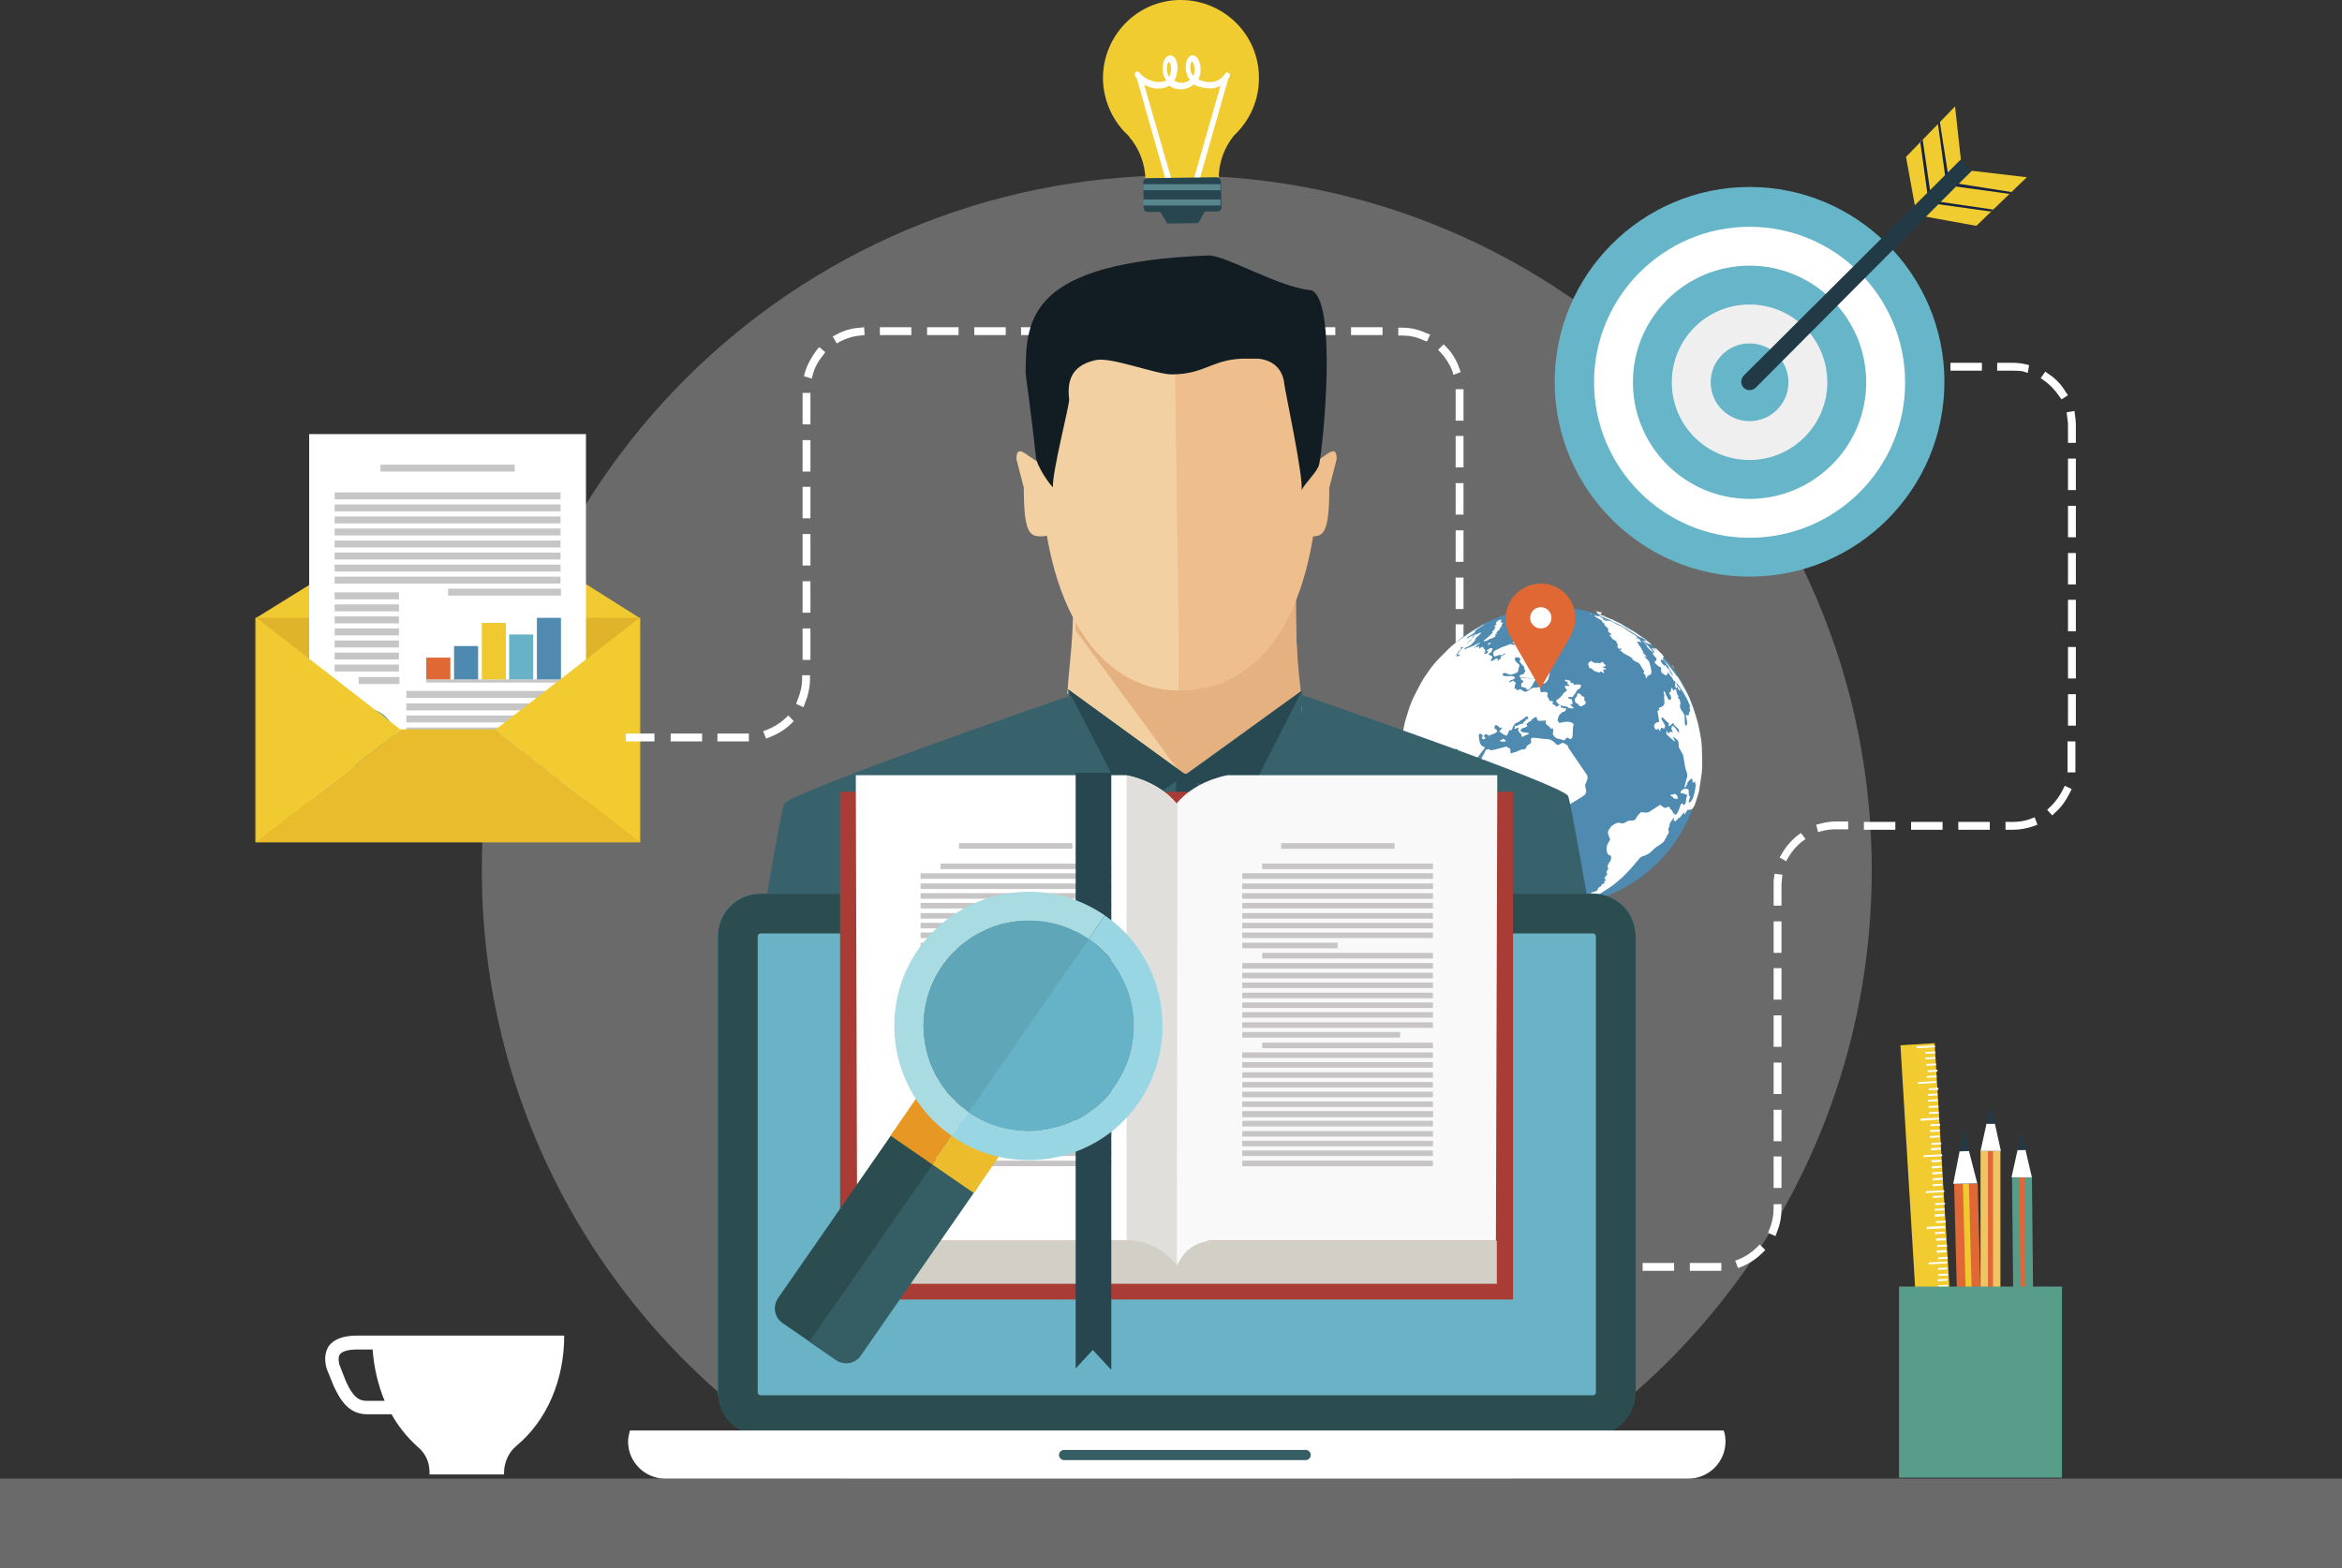 <?xml version="1.0" encoding="UTF-8"?> <!-- Generator: Adobe Illustrator 21.1.0, SVG Export Plug-In . SVG Version: 6.00 Build 0) --> <svg xmlns="http://www.w3.org/2000/svg" xmlns:xlink="http://www.w3.org/1999/xlink" version="1.1" id="Слой_1" x="0px" y="0px" viewBox="0 0 506 338.9" style="enable-background:new 0 0 506 338.9;" xml:space="preserve"><rect x="0" y="0" width="506" height="338.9" fill="#333333" stroke="none"/> <style type="text/css"> .st0{opacity:0.27;fill:#FFFFFF;} .st1{fill:#FFFFFF;} .st2{fill:#DF6836;} .st3{fill:#F0C92F;} .st4{fill:#213A45;} .st5{fill:#F1CB30;} .st6{fill:#DF6838;} .st7{fill:#EFC563;} .st8{fill:#589B89;} .st9{fill:#589C8A;} .st10{fill:#F0CA30;} .st11{fill:#E0B42A;} .st12{fill-rule:evenodd;clip-rule:evenodd;fill:#FFFFFF;} .st13{fill-rule:evenodd;clip-rule:evenodd;fill:#C7C6C7;} .st14{fill-rule:evenodd;clip-rule:evenodd;fill:#4E8AB0;} .st15{fill-rule:evenodd;clip-rule:evenodd;fill:#65B3C7;} .st16{fill-rule:evenodd;clip-rule:evenodd;fill:#F0C92F;} .st17{fill-rule:evenodd;clip-rule:evenodd;fill:#DF6834;} .st18{fill-rule:evenodd;clip-rule:evenodd;fill:#508AB1;} .st19{fill-rule:evenodd;clip-rule:evenodd;fill:#68B1C6;} .st20{fill:#E8BC2C;} .st21{fill:#F1CC30;} .st22{fill:#27464F;} .st23{fill:#59868E;} .st24{fill:#4F8AB1;} .st25{fill:#DF6834;} .st26{fill:#67B5C9;} .st27{fill:#EFEFEF;} .st28{fill:#162342;} .st29{fill:#37626C;} .st30{fill:#F3D0A2;} .st31{fill:#EEBF8C;} .st32{fill:#E6B180;} .st33{fill:none;} .st34{fill:#284852;} .st35{fill:#CCD8D7;} .st36{fill:#111D23;} .st37{fill-rule:evenodd;clip-rule:evenodd;fill:#6AB3C6;} .st38{fill:#2C4D4F;} .st39{fill:#365F65;} .st40{fill-rule:evenodd;clip-rule:evenodd;fill:#A93D36;} .st41{fill-rule:evenodd;clip-rule:evenodd;fill:#D1CFC6;} .st42{fill:#F9F9F9;} .st43{fill:#E1DFDC;} .st44{fill-rule:evenodd;clip-rule:evenodd;fill:#C7C5C5;} .st45{fill:#66B3C7;} .st46{fill:#5FA7B8;} .st47{fill:#355E64;} .st48{fill:#2C4D50;} .st49{fill:#E69724;} .st50{fill:#EDBC2C;} .st51{fill:#A9DBE2;} .st52{fill:#97D6E2;} </style> <g> <path class="st0" d="M326.7,319.5C373,294,404.4,244.7,404.4,188c0-82.9-67.2-150.1-150.1-150.1S104.1,105.1,104.1,188 c0,56.7,31.4,106,77.7,131.5H0v19.4h506v-19.4H326.7z"></path> <g> <g> <g> <path class="st1" d="M423.4,307.8c0.1,1.6,1.2,2.9,2.6,2.9c1.4,0,2.5-1.4,2.5-3L423.4,307.8z"></path> </g> <rect x="422.7" y="255.7" transform="matrix(1 -2.573102e-02 2.573102e-02 1 -7.086 11.034)" class="st2" width="5.1" height="50.3"></rect> <rect x="424.6" y="255.7" transform="matrix(1 -2.573897e-02 2.573897e-02 1 -7.088 11.038)" class="st3" width="1.3" height="50.3"></rect> <rect x="423.3" y="304.7" transform="matrix(1 -2.556167e-02 2.556167e-02 1 -7.689 10.986)" class="st4" width="5.1" height="3.2"></rect> <polygon class="st1" points="423.4,248.7 422,255.8 427.2,255.7 425.4,248.7 "></polygon> <polygon class="st4" points="425.4,248.7 424.3,244 423.4,248.8 "></polygon> </g> <g> <rect x="413.3" y="225.6" transform="matrix(0.998 -6.045865e-02 6.045865e-02 0.998 -15.511 25.702)" class="st5" width="7.4" height="87.1"></rect> <g> <g> <polygon class="st1" points="416,227.7 416,227.3 418.1,227.2 418.1,227.6 "></polygon> <rect x="416.1" y="228.5" transform="matrix(0.998 -5.983051e-02 5.983051e-02 0.998 -12.939 25.368)" class="st1" width="2.1" height="0.4"></rect> <polygon class="st1" points="416.2,230.3 416.2,229.9 418.3,229.8 418.3,230.2 "></polygon> <rect x="416.3" y="231.1" transform="matrix(0.999 -5.459436e-02 5.459436e-02 0.999 -12.008 23.127)" class="st1" width="2.1" height="0.4"></rect> <polygon class="st1" points="416.3,232.9 416.3,232.5 418.4,232.4 418.4,232.8 "></polygon> <rect x="416.5" y="235" transform="matrix(0.999 -5.505152e-02 5.505152e-02 0.999 -12.318 23.342)" class="st1" width="2.1" height="0.4"></rect> <polygon class="st1" points="416.6,236.8 416.5,236.4 418.6,236.3 418.6,236.7 "></polygon> <rect x="416.6" y="237.6" transform="matrix(0.998 -6.199234e-02 6.199234e-02 0.998 -13.942 26.349)" class="st1" width="2.1" height="0.4"></rect> <polygon class="st1" points="416.7,239.4 416.7,239 418.8,238.9 418.8,239.3 "></polygon> <polygon class="st1" points="416.8,240.7 416.8,240.3 418.8,240.2 418.9,240.6 "></polygon> <rect x="414.5" y="233.8" transform="matrix(0.998 -5.673195e-02 5.673195e-02 0.998 -12.605 24.006)" class="st1" width="4" height="0.4"></rect> <rect x="416.9" y="242.8" transform="matrix(0.999 -5.259121e-02 5.259121e-02 0.999 -12.205 22.317)" class="st1" width="2.1" height="0.4"></rect> <polygon class="st1" points="417,244.6 417,244.2 419.1,244.1 419.1,244.5 "></polygon> <rect x="417.1" y="245.5" transform="matrix(0.998 -5.801566e-02 5.801566e-02 0.998 -13.549 24.67)" class="st1" width="2.1" height="0.4"></rect> <rect x="417.1" y="246.8" transform="matrix(0.999 -5.462530e-02 5.462530e-02 0.999 -12.867 23.212)" class="st1" width="2.1" height="0.4"></rect> <polygon class="st1" points="417.2,248.6 417.2,248.1 419.3,248 419.3,248.4 "></polygon> <polygon class="st1" points="415,242.2 415,241.7 418.9,241.5 418.9,241.9 "></polygon> <polygon class="st1" points="414.1,226.5 414.1,226.1 418,225.9 418.1,226.3 "></polygon> <polygon class="st1" points="417.4,251.2 417.3,250.7 419.4,250.6 419.5,251 "></polygon> <polygon class="st1" points="417.4,252.5 417.4,252 419.5,251.9 419.5,252.3 "></polygon> <polygon class="st1" points="417.5,253.8 417.5,253.3 419.6,253.2 419.6,253.6 "></polygon> <polygon class="st1" points="417.6,255.1 417.6,254.6 419.7,254.5 419.7,254.9 "></polygon> <rect x="417.6" y="255.9" transform="matrix(0.998 -5.985202e-02 5.985202e-02 0.998 -14.576 25.519)" class="st1" width="2.1" height="0.4"></rect> <rect x="417.8" y="258.5" transform="matrix(0.998 -5.583838e-02 5.583838e-02 0.998 -13.791 23.791)" class="st1" width="2.1" height="0.4"></rect> <rect x="417.9" y="259.8" transform="matrix(0.999 -5.512742e-02 5.512742e-02 0.999 -13.695 23.489)" class="st1" width="2.1" height="0.4"></rect> <rect x="417.9" y="261.1" transform="matrix(0.999 -4.981416e-02 4.981416e-02 0.999 -12.496 21.196)" class="st1" width="2.1" height="0.4"></rect> <polygon class="st1" points="418,262.9 418,262.4 420.1,262.3 420.1,262.8 "></polygon> <rect x="418.1" y="263.7" transform="matrix(0.999 -5.419932e-02 5.419932e-02 0.999 -13.687 23.105)" class="st1" width="2.1" height="0.4"></rect> <rect x="415.9" y="257.2" transform="matrix(0.999 -5.259121e-02 5.259121e-02 0.999 -12.961 22.331)" class="st1" width="4" height="0.4"></rect> <rect x="418.2" y="266.3" transform="matrix(0.998 -5.744198e-02 5.744198e-02 0.998 -14.616 24.524)" class="st1" width="2.1" height="0.4"></rect> <polygon class="st1" points="418.3,268.1 418.3,267.6 420.4,267.5 420.4,268 "></polygon> <rect x="418.4" y="268.9" transform="matrix(0.999 -5.213659e-02 5.213659e-02 0.999 -13.459 22.234)" class="st1" width="2.1" height="0.4"></rect> <polygon class="st1" points="418.5,270.7 418.4,270.2 420.5,270.1 420.6,270.6 "></polygon> <rect x="418.5" y="271.5" transform="matrix(0.999 -5.510140e-02 5.510140e-02 0.999 -14.334 23.532)" class="st1" width="2.1" height="0.4"></rect> <polygon class="st1" points="416.3,265.6 416.3,265.1 420.2,264.9 420.3,265.4 "></polygon> <rect x="415.4" y="249.4" transform="matrix(0.999 -5.509394e-02 5.509394e-02 0.999 -13.119 23.375)" class="st1" width="4" height="0.4"></rect> </g> <g> <polygon class="st1" points="418.7,274.4 418.7,274 420.7,273.9 420.8,274.3 "></polygon> <polygon class="st1" points="418.8,275.7 418.7,275.3 420.8,275.2 420.8,275.6 "></polygon> <rect x="418.8" y="276.5" transform="matrix(0.998 -5.647848e-02 5.647848e-02 0.998 -14.96 24.155)" class="st1" width="2.1" height="0.4"></rect> <rect x="418.9" y="277.8" transform="matrix(0.998 -5.645250e-02 5.645250e-02 0.998 -15.027 24.15)" class="st1" width="2.1" height="0.4"></rect> <polygon class="st1" points="419,279.6 419,279.2 421,279.1 421.1,279.5 "></polygon> <polygon class="st1" points="419.1,282.2 419.1,281.8 421.2,281.7 421.2,282.1 "></polygon> <rect x="419.2" y="283" transform="matrix(0.999 -5.431545e-02 5.431545e-02 0.999 -14.765 23.243)" class="st1" width="2.1" height="0.4"></rect> <polygon class="st1" points="419.3,284.8 419.2,284.4 421.3,284.3 421.4,284.7 "></polygon> <polygon class="st1" points="419.3,286.1 419.3,285.7 421.4,285.6 421.4,286 "></polygon> <polygon class="st1" points="419.4,287.4 419.4,287 421.5,286.9 421.5,287.3 "></polygon> <polygon class="st1" points="417.2,281 417.2,280.6 421.1,280.4 421.1,280.8 "></polygon> <polygon class="st1" points="419.6,290 419.5,289.6 421.6,289.5 421.7,289.9 "></polygon> <rect x="419.6" y="290.9" transform="matrix(0.999 -5.526425e-02 5.526425e-02 0.999 -15.443 23.693)" class="st1" width="2.1" height="0.4"></rect> <rect x="419.7" y="292.2" transform="matrix(0.998 -5.766784e-02 5.766784e-02 0.998 -16.16 24.75)" class="st1" width="2.1" height="0.4"></rect> <polygon class="st1" points="419.8,294 419.8,293.5 421.9,293.4 421.9,293.8 "></polygon> <rect x="419.8" y="294.8" transform="matrix(0.998 -5.819577e-02 5.819577e-02 0.998 -16.453 24.994)" class="st1" width="2.1" height="0.4"></rect> <rect x="417.6" y="288.3" transform="matrix(0.998 -5.647848e-02 5.647848e-02 0.998 -15.626 24.158)" class="st1" width="4" height="0.4"></rect> <polygon class="st1" points="416.7,273.2 416.7,272.8 420.7,272.6 420.7,273 "></polygon> <rect x="420" y="297.4" transform="matrix(0.999 -5.301321e-02 5.301321e-02 0.999 -15.184 22.739)" class="st1" width="2.1" height="0.4"></rect> <rect x="420.1" y="298.7" transform="matrix(0.999 -5.499410e-02 5.499410e-02 0.999 -15.8 23.611)" class="st1" width="2.1" height="0.4"></rect> <rect x="420.1" y="300" transform="matrix(0.999 -5.460060e-02 5.460060e-02 0.999 -15.762 23.445)" class="st1" width="2.1" height="0.4"></rect> <rect x="420.2" y="301.3" transform="matrix(0.998 -5.691693e-02 5.691693e-02 0.998 -16.477 24.466)" class="st1" width="2.1" height="0.4"></rect> <rect x="420.3" y="302.6" transform="matrix(0.998 -5.689526e-02 5.689526e-02 0.998 -16.545 24.462)" class="st1" width="2.1" height="0.4"></rect> <polygon class="st1" points="420.4,305.7 420.4,305.2 422.5,305.1 422.5,305.5 "></polygon> <rect x="420.5" y="306.5" transform="matrix(0.999 -5.525571e-02 5.525571e-02 0.999 -16.302 23.762)" class="st1" width="2.1" height="0.4"></rect> <polygon class="st1" points="420.6,308.3 420.6,307.8 422.7,307.7 422.7,308.1 "></polygon> <polygon class="st1" points="420.7,309.6 420.6,309.1 422.7,309 422.8,309.5 "></polygon> <polygon class="st1" points="420.7,310.9 420.7,310.4 422.8,310.3 422.8,310.8 "></polygon> <rect x="418.5" y="303.9" transform="matrix(0.999 -5.467113e-02 5.467113e-02 0.999 -15.999 23.443)" class="st1" width="4" height="0.4"></rect> <polygon class="st1" points="418.9,312.3 418.9,311.8 422.9,311.6 422.9,312.1 "></polygon> <polygon class="st1" points="418.1,296.7 418,296.2 422,296 422,296.4 "></polygon> </g> </g> </g> <g> <g> <path class="st6" d="M427.9,292.7c0,1.4,1,2.5,2.2,2.5c1.2,0,2.2-1.1,2.2-2.5H427.9z"></path> </g> <rect x="427.9" y="248.7" class="st7" width="4.3" height="42.5"></rect> <rect x="429.5" y="248.7" class="st2" width="1.1" height="42.5"></rect> <rect x="427.9" y="290.1" class="st1" width="4.3" height="2.7"></rect> <polygon class="st1" points="429.2,242.8 427.9,248.7 432.3,248.7 431,242.8 "></polygon> <polygon class="st4" points="431,242.8 430.1,238.8 429.2,242.8 "></polygon> </g> <g> <g> <path class="st6" d="M435.1,298.4c0,1.4,1,2.5,2.2,2.5c1.2,0,2.1-1.1,2.1-2.5L435.1,298.4z"></path> </g> <rect x="434.9" y="254.4" transform="matrix(1 -1.006381e-02 1.006381e-02 1 -2.752 4.412)" class="st8" width="4.3" height="42.5"></rect> <polygon class="st2" points="437.8,296.9 437.4,254.4 436.3,254.4 436.7,296.9 "></polygon> <rect x="435.1" y="295.8" transform="matrix(1 -9.878462e-03 9.878462e-03 1 -2.913 4.334)" class="st1" width="4.3" height="2.7"></rect> <polygon class="st1" points="435.9,248.5 434.6,254.4 439,254.4 437.6,248.4 "></polygon> <polygon class="st4" points="437.6,248.5 436.7,244.5 435.9,248.5 "></polygon> </g> <rect x="410.3" y="278" class="st9" width="35.2" height="41.3"></rect> </g> <g> <g> <g> <polygon class="st10" points="97.1,107.6 138.3,133.6 138.3,133.6 55.2,133.6 "></polygon> </g> <rect x="55.2" y="133.5" class="st11" width="83.1" height="48.5"></rect> </g> <g> <rect x="66.8" y="93.8" class="st12" width="59.8" height="84.6"></rect> <g> <rect x="82.2" y="100.4" class="st13" width="29" height="1.5"></rect> <rect x="72.3" y="128" class="st13" width="13.9" height="1.5"></rect> <rect x="72.3" y="130.6" class="st13" width="13.9" height="1.5"></rect> <rect x="72.3" y="133.2" class="st13" width="13.9" height="1.5"></rect> <rect x="72.3" y="135.8" class="st13" width="13.9" height="1.5"></rect> <rect x="72.3" y="138.4" class="st13" width="13.9" height="1.5"></rect> <rect x="72.3" y="141" class="st13" width="13.9" height="1.5"></rect> <rect x="72.3" y="143.6" class="st13" width="13.9" height="1.5"></rect> <rect x="77.5" y="146.3" class="st13" width="8.8" height="1.5"></rect> <g> <circle class="st14" cx="78.9" cy="159.5" r="6.4"></circle> <path class="st14" d="M82.4,164.8c0.9-0.6,1.7-1.4,2.2-2.4l-5.7-2.9L82.4,164.8z"></path> <path class="st15" d="M84.6,162.4c0.4-0.9,0.7-1.8,0.7-2.9c0-2-0.9-3.8-2.4-5l-3.9,5L84.6,162.4z"></path> <path class="st16" d="M82.8,154.6c-1.1-0.8-2.4-1.3-3.9-1.3v6.3L82.8,154.6z"></path> <path class="st17" d="M78.9,153.2v6.3l-4.5-4.4C75.6,153.9,77.2,153.2,78.9,153.2z"></path> </g> <g> <rect x="87.8" y="149.3" class="st13" width="33.4" height="1.5"></rect> <rect x="87.8" y="152" class="st13" width="33.4" height="1.5"></rect> <rect x="87.8" y="154.6" class="st13" width="33.4" height="1.5"></rect> <rect x="87.8" y="157.2" class="st13" width="33.4" height="1.5"></rect> <rect x="87.8" y="159.8" class="st13" width="33.4" height="1.5"></rect> <rect x="87.8" y="162.4" class="st13" width="33.4" height="1.5"></rect> <rect x="87.8" y="165" class="st13" width="33.4" height="1.5"></rect> <rect x="87.8" y="167.6" class="st13" width="33.4" height="1.5"></rect> <rect x="104.5" y="170.2" class="st13" width="16.7" height="1.5"></rect> <rect x="72.3" y="106.4" class="st13" width="48.8" height="1.5"></rect> <rect x="72.3" y="109" class="st13" width="48.8" height="1.5"></rect> <rect x="72.3" y="111.6" class="st13" width="48.8" height="1.5"></rect> <rect x="72.3" y="114.2" class="st13" width="48.8" height="1.5"></rect> <rect x="72.3" y="116.8" class="st13" width="48.8" height="1.5"></rect> <rect x="72.3" y="119.4" class="st13" width="48.8" height="1.5"></rect> <rect x="72.3" y="122" class="st13" width="48.8" height="1.5"></rect> <rect x="72.3" y="124.6" class="st13" width="48.8" height="1.5"></rect> <rect x="96.8" y="127.2" class="st13" width="24.4" height="1.5"></rect> <rect x="92.1" y="146.8" class="st13" width="29.1" height="0.7"></rect> <rect x="116" y="133.5" class="st18" width="5.2" height="13.3"></rect> </g> <rect x="110" y="137.1" class="st19" width="5.2" height="9.7"></rect> <rect x="104.1" y="134.6" class="st16" width="5.2" height="12.2"></rect> <rect x="98.1" y="139.6" class="st14" width="5.2" height="7.2"></rect> <rect x="92.1" y="142.1" class="st17" width="5.2" height="4.7"></rect> <rect x="75.1" y="167.8" class="st13" width="7.7" height="0.7"></rect> </g> </g> <g> <polygon class="st5" points="107,157.7 138.2,133.5 138.2,182 107,157.7 138.2,133.5 138.2,182 "></polygon> <polygon class="st10" points="86.6,157.7 55.4,133.5 55.4,182 86.6,157.7 55.4,133.5 55.4,182 "></polygon> <g> <rect x="138.2" y="133.5" class="st20" width="0.1" height="48.5"></rect> <polygon class="st20" points="86.4,157.6 107.1,157.6 107,157.7 138.2,182 55.4,182 86.6,157.7 "></polygon> <rect x="55.2" y="133.5" class="st20" width="0.2" height="48.5"></rect> <polygon class="st10" points="138.2,133.5 138.2,133.5 138.1,133.5 "></polygon> <polygon class="st10" points="55.4,133.5 55.5,133.5 55.4,133.5 "></polygon> </g> </g> </g> <path class="st1" d="M70.6,295.8l1.5,3.7c1.5,3.2,3.3,6.1,7.3,6.1h5.2c1.5,2.7,3.4,5,5.6,7c1.6,1.3,2.5,3.1,2.6,5.2v0.8h16.1v-0.4 c0-2.3,1.1-4.5,2.7-5.8c6.5-5.4,10.3-14.1,10.3-23.8H81.5h-1.2h-3.2c-3,0-5,0.8-6.1,2.3C70.4,291.9,69.9,293.5,70.6,295.8z M73.4,292.7c0.5-0.7,1.8-1.1,3.8-1.1h3.3c0.3,4,1.2,7.7,2.6,11.1h-3.8c-1.7,0-3-0.7-4.6-4.3l-1.4-3.6 C73.1,293.9,73.1,293.2,73.4,292.7z"></path> <g> <path class="st21" d="M272,16.6c-0.1-9.3-7.8-16.7-17.1-16.6c-9.3,0.1-16.7,7.8-16.6,17.1c0.1,4.9,2.3,9.4,5.7,12.4l-0.1,0 c2.2,2.5,3.5,5.8,3.6,9.4l15.8-0.2c0-3.6,1.2-6.8,3.3-9.4C270,26.1,272.1,21.6,272,16.6z"></path> <path class="st1" d="M246.2,15.7c-0.2-0.3-0.6-0.3-0.8-0.1c-0.3,0.2-0.3,0.7-0.1,0.9c0.1,0.2,0.2,0.3,0.3,0.4l6.2,21.8 c0.1,0.3,0.3,0.5,0.6,0.5c0.1,0,0.1,0,0.2,0c0.3-0.1,0.5-0.5,0.4-0.8l-5.8-20.1c1.4,0.8,3.1,1.1,4.6,0.6c0.3-0.1,0.6-0.3,0.8-0.4 c0.7,0.5,1.5,0.8,2.5,0.8c1.1,0,2.1-0.4,2.8-1.1c0.4,0.3,0.9,0.5,1.5,0.6c1.6,0.5,3.1,0.4,4.3-0.3L258,38.4 c-0.1,0.4,0.1,0.7,0.4,0.8c0.1,0,0.1,0,0.2,0c0.2,0,0.5-0.2,0.6-0.5l6.2-21.8c0.1-0.1,0.1-0.1,0.2-0.2c0.2-0.3,0.2-0.7-0.1-0.9 c-0.3-0.2-0.6-0.2-0.8,0.1c-1.1,1.7-2.8,2.2-4.9,1.6c-0.2-0.1-0.6-0.2-0.9-0.4c0.4-0.6,0.5-1.4,0.5-2.1c-0.1-1.5-0.5-2.5-1.2-2.9 c-0.4-0.2-0.9-0.2-1.2,0.1c-0.6,0.5-0.9,1.5-0.8,2.9c0.1,0.8,0.4,1.6,0.9,2.2c-1,0.7-2.4,0.8-3.4,0.1c0.4-0.6,0.6-1.4,0.7-2.4 c0.1-1.3-0.3-2.4-0.9-2.8c-0.4-0.3-0.9-0.3-1.3,0c-0.7,0.4-1,1.5-1,2.8c0,0.9,0.3,1.7,0.8,2.4c-0.1,0-0.2,0.1-0.3,0.1 C249.7,18.2,247.2,17.1,246.2,15.7z M257.5,13.3C257.5,13.3,257.5,13.3,257.5,13.3C257.5,13.3,257.5,13.3,257.5,13.3 c0.2,0.1,0.6,0.6,0.6,1.8c0,0.5-0.1,0.9-0.3,1.3c-0.3-0.4-0.6-0.8-0.6-1.4C257.1,14,257.3,13.4,257.5,13.3z M252.5,13.4 C252.5,13.4,252.5,13.4,252.5,13.4c0.1,0,0.1,0,0.1,0c0.2,0.1,0.4,0.6,0.4,1.6c0,0.6-0.2,1.2-0.4,1.6c-0.3-0.5-0.5-1-0.5-1.6 C252.1,14,252.3,13.5,252.5,13.4z"></path> <path class="st22" d="M262.9,38.3l-15.1,0.2c-0.4,0-0.8,0.4-0.8,0.8l0.1,5.7c0,0.4,0.4,0.8,0.8,0.8l2.8,0l1.5,2.5l6.7-0.1l1.4-2.5 l2.8,0c0.4,0,0.8-0.4,0.8-0.8l-0.1-5.7C263.6,38.6,263.3,38.3,262.9,38.3z"></path> <rect x="247" y="39.8" class="st23" width="16.7" height="1.3"></rect> <rect x="247" y="43.1" class="st23" width="16.7" height="1.3"></rect> </g> <g> <path class="st1" d="M325.1,274.3l-0.8-0.2l0.4-1.7l0.8,0.2c0.9,0.2,1.7,0.3,2.6,0.3h3.1v1.7h-3.1 C327.1,274.6,326.1,274.5,325.1,274.3z M334.6,272.9h6.8v1.7h-6.8V272.9z M344.8,272.9h6.8v1.7h-6.8V272.9z M354.9,272.9h6.8v1.7 h-6.8V272.9z M365.1,272.9h6.8v1.7h-6.8V272.9z M374.9,272.4l0.8-0.3c1.5-0.6,2.8-1.5,3.9-2.6l0.6-0.6l1.2,1.2l-0.6,0.6 c-1.3,1.3-2.8,2.3-4.5,3l-0.8,0.3L374.9,272.4z M320.2,272.1c-1.5-1.1-2.7-2.4-3.7-3.9l-0.4-0.7l1.4-0.9l0.4,0.7 c0.8,1.4,1.9,2.5,3.2,3.5l0.7,0.5l-1,1.4L320.2,272.1z M382,266.4l0.3-0.8c0.6-1.4,0.9-3,0.9-4.5v-0.9h1.7v0.9 c0,1.8-0.3,3.5-1,5.2l-0.3,0.8L382,266.4z M314.7,263.1c-0.1-0.7-0.1-1.3-0.1-2V257h1.7v4.1c0,0.6,0,1.2,0.1,1.7l0.1,0.8l-1.7,0.3 L314.7,263.1z M383.2,249.9h1.7v6.8h-1.7V249.9z M314.5,246.8h1.7v6.8h-1.7V246.8z M383.2,239.8h1.7v6.8h-1.7V239.8z M314.5,236.7 h1.7v6.8h-1.7V236.7z M383.2,229.6h1.7v6.8h-1.7V229.6z M314.5,226.5h1.7v6.8h-1.7V226.5z M383.2,219.4h1.7v6.8h-1.7V219.4z M314.5,216.3h1.7v6.8h-1.7V216.3z M383.2,209.2h1.7v6.8h-1.7V209.2z M314.5,206.1h1.7v6.8h-1.7V206.1z M383.2,199.1h1.7v6.8h-1.7 V199.1z M314.5,196h1.7v6.8h-1.7V196z M383.2,191.1c0-0.5,0-1,0.1-1.5l0.1-0.8l1.7,0.2l-0.1,0.8c0,0.4-0.1,0.9-0.1,1.3v4.6h-1.7 V191.1z M314.5,185.8h1.7v6.8h-1.7V185.8z M384.5,185.3l0.4-0.7c0.9-1.6,2.1-3,3.5-4.1l0.7-0.5l1,1.3l-0.7,0.5 c-1.3,1-2.3,2.2-3.1,3.6l-0.4,0.7L384.5,185.3z M314.5,175.6h1.7v6.8h-1.7V175.6z M392.4,178.2l0.8-0.2c1.1-0.3,2.3-0.5,3.5-0.5 h2.6v1.7h-2.6c-1,0-2.1,0.1-3.1,0.4l-0.8,0.2L392.4,178.2z M402.7,177.6h6.8v1.7h-6.8V177.6z M412.9,177.6h6.8v1.7h-6.8V177.6z M423.1,177.6h6.8v1.7h-6.8V177.6z M433.3,177.6h1.6c1.3,0,2.7-0.2,3.9-0.7l0.8-0.3l0.6,1.6l-0.8,0.3c-1.4,0.5-3,0.8-4.5,0.8h-1.6 V177.6z M442.3,175l0.6-0.6c1.2-1.1,2.1-2.4,2.8-3.8l0.4-0.8l1.5,0.7l-0.4,0.8c-0.8,1.6-1.8,3.1-3.2,4.3l-0.6,0.6L442.3,175z M314.5,165.4h1.7v6.8h-1.7V165.4z M446.7,166.9l0-0.8c0-0.1,0-0.3,0-0.4v-5.5h1.7v5.5c0,0.1,0,0.3,0,0.4l0,0.8L446.7,166.9z M314.5,155.3h1.7v6.8h-1.7V155.3z M135.2,158.5h6.2v1.7h-6.2V158.5z M144.9,158.5h6.8v1.7h-6.8V158.5z M155,158.5h6.8v1.7H155 V158.5z M164.9,158l0.8-0.3c1.5-0.6,2.8-1.4,4-2.5l0.6-0.6l1.2,1.2l-0.6,0.6c-1.3,1.3-2.9,2.2-4.6,2.9l-0.8,0.3L164.9,158z M446.8,150h1.7v6.8h-1.7V150z M172,152.1l0.3-0.8c0.6-1.5,1-3,1-4.6l0-0.8l1.7,0l0,0.8c0,1.8-0.4,3.6-1.1,5.3l-0.3,0.8L172,152.1 z M314.5,145.1h1.7v6.8h-1.7V145.1z M446.8,139.8h1.7v6.8h-1.7V139.8z M173.4,135.8h1.7v6.8h-1.7V135.8z M314.5,134.9h1.7v6.8 h-1.7V134.9z M446.8,129.6h1.7v6.8h-1.7V129.6z M173.4,125.6h1.7v6.8h-1.7V125.6z M314.5,124.8h1.7v6.8h-1.7V124.8z M446.8,119.5 h1.7v6.8h-1.7V119.5z M173.4,115.4h1.7v6.8h-1.7V115.4z M314.5,114.6h1.7v6.8h-1.7V114.6z M446.8,109.3h1.7v6.8h-1.7V109.3z M173.4,105.2h1.7v6.8h-1.7V105.2z M314.5,104.4h1.7v6.8h-1.7V104.4z M446.8,99.1h1.7v6.8h-1.7V99.1z M173.4,95.1h1.7v6.8h-1.7 V95.1z M314.5,94.2h1.7v6.8h-1.7V94.2z M446.8,91.9c0-0.7-0.1-1.3-0.2-2l-0.1-0.8l1.7-0.3l0.1,0.8c0.1,0.7,0.2,1.5,0.2,2.3v3.8 h-1.7V91.9z M173.4,84.9h1.7v6.8h-1.7V84.9z M314.5,84.1h1.7v6.8h-1.7V84.1z M444.9,85.6c-0.9-1.3-2-2.5-3.3-3.4l-0.7-0.5l1-1.4 l0.7,0.5c1.5,1,2.8,2.3,3.7,3.9l0.5,0.7l-1.4,0.9L444.9,85.6z M173.7,81.3l0.2-0.8c0.5-1.7,1.4-3.3,2.5-4.8L177,75l1.3,1.1 l-0.5,0.7c-1,1.2-1.8,2.6-2.2,4.2l-0.2,0.8L173.7,81.3z M313.8,80.2c-0.6-1.5-1.4-2.8-2.5-4l-0.6-0.6l1.2-1.2l0.6,0.6 c1.3,1.3,2.2,2.9,2.8,4.6l0.3,0.8l-1.6,0.6L313.8,80.2z M437.3,80.3c-0.8-0.2-1.6-0.2-2.4-0.2h-3.4v-1.7h3.4 c0.9,0,1.8,0.1,2.7,0.3l0.8,0.2l-0.3,1.7L437.3,80.3z M411.2,78.4h6.8v1.7h-6.8V78.4z M421.4,78.4h6.8v1.7h-6.8V78.4z M179.9,72.7 l0.8-0.4c1.6-0.9,3.4-1.4,5.2-1.5l0.8-0.1l0.1,1.7l-0.8,0.1c-1.6,0.1-3.1,0.6-4.5,1.3l-0.7,0.4L179.9,72.7z M307.5,73.5 c-1.5-0.7-3-1-4.6-1l-0.8,0l0-1.7l0.8,0c1.8,0,3.6,0.4,5.3,1.2l0.8,0.3l-0.7,1.5L307.5,73.5z M190.1,70.7h6.8v1.7h-6.8V70.7z M200.3,70.7h6.8v1.7h-6.8V70.7z M210.5,70.7h6.8v1.7h-6.8V70.7z M220.6,70.7h6.8v1.7h-6.8V70.7z M230.8,70.7h6.8v1.7h-6.8V70.7z M241,70.7h6.8v1.7H241V70.7z M251.2,70.7h6.8v1.7h-6.8V70.7z M261.3,70.7h6.8v1.7h-6.8V70.7z M271.5,70.7h6.8v1.7h-6.8V70.7z M281.7,70.7h6.8v1.7h-6.8V70.7z M291.9,70.7h6.8v1.7h-6.8V70.7z"></path> <g> <path class="st1" d="M406.9,79.2c2.4-0.9,5.4-2.4,7.2-4l-1.5,4l1.5,4C412.3,81.6,409.3,80.1,406.9,79.2z"></path> </g> </g> <g> <circle class="st24" cx="335.4" cy="163.5" r="32.3"></circle> <g> <path class="st1" d="M306.5,179L306.5,179L306.5,179C306.5,179,306.5,179,306.5,179L306.5,179C306.5,179,306.5,179,306.5,179 L306.5,179C306.5,179,306.5,179,306.5,179z"></path> <path class="st1" d="M302.9,167.8L302.9,167.8L302.9,167.8c0,0.1,0,0.2,0,0.4C302.9,168,302.9,167.9,302.9,167.8z"></path> <path class="st1" d="M325.3,160.2c-0.3,0.1-1.2,0.1-1.2-0.1c0,0,0-0.1,0-0.1c0,0,0-0.1,0.1-0.1c0,0,0,0,0.4-0.1c0,0,0,0,0.1-0.1 c0,0,0,0,0,0c0,0,0-0.1,0-0.1c0,0,0,0,0.1,0c0.1,0.1,0.3,0.2,0.5,0.4C325.3,160,325.3,160.1,325.3,160.2 C325.3,160.1,325.3,160.1,325.3,160.2z"></path> <path class="st1" d="M309.1,183C309.1,183,309.1,183,309.1,183C309.1,183,309.1,183,309.1,183L309.1,183z"></path> <path class="st1" d="M359.1,141.4c0.3,0.4,0.5,0.7,0.3,0.7c-0.1,0-0.1,0-0.2-0.1c0,0.2,0.2,0.3,0.1,0.6c-0.2,0.1-0.3-0.1-0.4-0.1 c-0.2,0.4-0.1,0.5,0.7,1.4c0.1,0.1,0.2,0.2,0.3,0.3c0,0,0.1,0,0.1,0c0,0,0.2,0,0.4,0.3c0,0,0.5,0.6,0.4,0.7 c-0.2,0-0.2-0.4-0.4-0.3c-0.2,0.1,0,0.3,0,0.5c0,0-0.3,0.7-0.6,0.5c-1-0.6-0.9-0.7-0.9-1c0-0.5,0-0.6-0.1-0.7 c-0.1-0.1-0.2-0.1-0.2-0.1c-0.3-0.1-0.3-0.1-1-0.8c-0.4-0.3,0.5-0.6,0.3-1c-0.2-0.4-0.7-0.6-0.8-1.1c0-0.1,0.1-0.2,0.1-0.2 c-0.7-0.5-0.8-0.6-1.5-1.4c0,0,0.1,0.1,0.2,0.1c-0.3-0.6-0.8-0.9-1.2-1.4c0,0,0,0,0,0c0.6,0.3,2.2,2.1,2.6,2.8 c0.4-0.4-0.8-1-0.3-1c0.3,0,0.5,0.2,1.3,1c-0.8-0.9-0.8-0.9-0.9-1C357.6,139.9,358.2,140.5,359.1,141.4z"></path> <path class="st1" d="M356.5,139.2c-0.9-0.3-0.9-0.3-1.4-0.9c0.1,0,0.2,0.1,0.3,0.1c0.1,0,0.2,0.1,0.3,0.1c0,0,0,0,0-0.1 c-0.5-0.5-1.3-0.6-1.9-1c0,0-1-0.7-1.9-1.2c-0.1-0.1-0.1-0.1-0.7-0.5c-1.1-0.7-2.3-1.1-3.4-1.7c0.1,0,0.1,0,0.6,0.2c0,0,0,0,0,0 c0,0,0,0-2-0.8c-0.1-0.1-0.3-0.1-0.3-0.1c0.1,0,0.1,0,0.2,0c-0.1,0-0.1,0-0.4-0.2c0.1,0,0.1,0,0.7,0.2c-0.2-0.1-0.4-0.2-0.7-0.3 c0.1,0,0.3,0,0.3,0.1c0.1,0,0.1,0,0.7,0.3c-0.1-0.1-0.1-0.1-0.3-0.2c0,0,0.6,0.2,2,0.8c-0.1-0.1-0.3-0.1-0.4-0.2l0.6,0.3l0,0 c0.3,0.2,0.7,0.3,1,0.5l0,0c0.4,0.2,0.4,0.2,0.6,0.3l0,0c0.1,0.1,0.3,0.2,0.5,0.3c-0.1,0-0.2-0.1-0.3-0.1 c0.2,0.1,0.5,0.2,0.7,0.4c0,0,0,0,0,0c0.8,0.4,1.7,1,2.4,1.4l0.1,0.1c0.1,0.1,0.2,0.1,0.2,0.1c-0.2-0.1-0.2-0.1-0.4-0.2 c0.6,0.3,1.1,0.8,1.7,1.1c-0.1-0.1-0.1-0.1-0.2-0.2c0.2,0.1,0.4,0.3,0.6,0.5l0,0c0.4,0.4,0.8,0.7,1.2,1 C356.8,139.3,356.7,139.2,356.5,139.2C356.5,139.1,356.5,139.2,356.5,139.2z"></path> <path class="st1" d="M340.8,149c0,0.2-0.8,1.3-0.8,1.3c-0.3,0.4-0.3,0.4-0.7,0.3c0,0,0,0,0,0c0,0,0,0,0,0c0,0,0,0,0,0 c0,0,0,0,0,0c0,0,0,0,0,0s0,0,0,0c0,0,0,0,0,0c0,0,0,0,0,0c-0.4,0-0.4,0-0.5,0.2c0.2,0.3,0.6,0.1,0.8,0.4c0.2,0.4,0.2,1.1,0,1 c-0.3-0.1-0.3-0.1-0.3-0.1c0,0.2,0,0.2,0.3,0.5c0.6,0.4,0.3,0.5,0.1,0.5L339,153c-0.1,0-0.2-0.1-0.3-0.2 c-0.1-0.1-0.1-0.1-0.2-0.1c-0.3-0.1-0.7-0.1-1-0.2l-0.6-0.2l-0.6-0.6c-0.1-0.2,0-0.3,0-0.4c0-0.2,0.4-0.1,0.4-0.3 c0.1-0.2,0.3-0.1,0.4-0.3c0.1-0.3,0.4-0.3,0.5-0.6c0-0.1,0.2-0.3,0.2-0.3c0,0,0,0,0,0c0.1-0.1,0.2-0.2,0.4-0.3 c0.1-0.1,0.2-0.2,0.3-0.3c0.1-0.1,0-0.2-0.1-0.3c-0.1-0.1-0.8-0.8,0.2-0.7c0.4,0,0.4,0,0.5,0c0-0.3-0.3-0.2-0.4-0.4 c-0.1-0.1,0-0.3,0-0.4c0-0.1-0.1-0.1-0.1-0.1c0,0-0.7,0-0.4-0.4c0.1,0,0.2,0,0.3,0l0.1,0l0.1,0.1c0.2,0,0.2,0,0.6,0.1 c0.1,0.1-0.1,0.2,0,0.4c0.2,0,0.4,0.1,0.6,0.1c0.1,0.3,0.1,0.3,0.2,0.4c0.2,0,0.2-0.1,0.4-0.1c0.1,0,0.2,0,0.3,0 c1.3-0.1,0.7,0.6,0.4,1L340.8,149z"></path> <path class="st1" d="M358.6,140.9c-0.3-0.3-0.7-0.7-1-0.9C358,140.2,358,140.2,358.6,140.9z"></path> <path class="st1" d="M362.3,145.2L362.3,145.2c-0.4-0.5-0.9-1.2-1.4-1.8c0,0,0,0,0,0c0,0,0,0,0,0c0.2,0.3,0.3,0.3,0.3,0.4 c0,0,0,0,0,0s0,0,0,0c0,0,0,0,0-0.1c0.1,0.1,0.2,0.3,0.3,0.3C361.9,144.7,361.9,144.7,362.3,145.2L362.3,145.2L362.3,145.2z"></path> <path class="st1" d="M342,152.4c-0.1,0.2-0.2,0.2-0.2,0.2c-0.1,0-0.5,0-0.5,0c0,0,0,0-0.4-0.5c-0.2-0.1-0.4-0.2-0.5-0.3 c0-0.1-0.1-0.1-0.1-0.2c0-0.1,0-0.2,0-0.2l-0.1-0.2l0.1-0.3l0.2-0.2l0.2-0.3l0.1-0.5c0.2-0.1,0.5,0,0.5,0c0.1,0,0.2,0.2,0.3,0.3 l0.2,0.2c0.1,0.1,0.1,0.1,0.2,0.1c0.1,0,0.2,0,0.3,0.1c0,0.1,0,0.1,0,0.3c0,0.1,0,0.1,0,0.3c0,0.1,0,0.1,0,0.2l0.2,0l0.1,0.5 l-0.1,0.3L342,152.4z"></path> <path class="st1" d="M343.2,193.4c0.3-0.1,0.5-0.4,0.7-0.5c0.5-0.3,1.3-0.2,1.4-1c0.2-0.2,0.5-0.3,0.7-0.5c0,0,0-0.1-0.1-0.1 c0.2-0.2,0.5-0.3,0.7-0.5c0,0,0.1,0,0.1-0.1c0,0,0-0.1-0.1-0.1c0,0-0.1,0-0.1,0c0,0,0,0,0.5-0.5c0,0,0-0.1-0.1-0.1 c-0.1,0-0.2,0-0.2,0c0-0.1,0-0.1,0.1-0.2c-0.1,0-0.2,0-0.2,0c0,0,0.4-0.6,0.6-0.8c0,0,0.1-0.1,0.1-0.1c0-0.1-0.1-0.1-0.2-0.2 c0.1-0.2,0.1-0.2,0-0.4c0.5-0.7,0.5-0.7,0.2-0.8c0,0,0,0,0,0c-0.1-1,1.2-1.6,0.7-2.6c-0.4-0.1-0.7-0.3-0.8-0.8 c0-0.2-0.1-0.3-0.1-0.5c0,0,0.1-0.8,0.1-0.9c0.1-0.4,0.4-0.7,0.6-1.1c0.1-0.3,0.1-0.3,0-0.4c-0.1-0.2-0.4-1-0.4-1.4 c0-0.3,0.6-1.2,0.9-1.4c0.4-0.2,0.7-0.5,1.1-0.6c0,0,0.1,0,0.1,0c0.4-0.1,0.8,0.2,1.2,0.1c0.5-0.1,0.8-0.5,1.3-0.6 c0.1,0,0.1,0,0.2,0c1,0,1,0,1.4-0.7c0.1-0.2,0.1-0.2,0.2-0.3c0.2-0.3,0.5-0.5,0.7-0.8c0.6,0,1.1,0.2,1.7,0l2.5-1.6 c1,0.8,1,0.8,1.8,0.4c0.3,0.1,0.3,0.2,0.3,0.5c0.3,0.1,0.5,0.3,0.8,1.1c0,0,0-0.1,0.1-0.1c0,0,0.1,0,0.1,0c0,0,0,0.1,0,0.2 c0,0.1,0,0.1,0,0.1c0.6-0.2,0.6-0.2,1.4-2.4c0.3-0.1,0.4-0.1,0.6,0.3c0.5-0.3,0.5-1.1,0.5-1.4c0.3-1.1,0.3-1.1,0.5-1.4 c0.1,0.2,0.1,0.2,0.1,0.8c0,0,0.1,0,0.1,0c0,0,0.1-0.1,0.1-0.1c0.1,0.5-0.2,1-0.3,1.5c1.2,0.2,1.6-3.9,1.6-4c0,0-0.1,0-0.1,0.1 c-0.1-0.5-0.1-0.5-0.1-0.6c0,0-0.1,0-0.1,0c-0.2,0.2-0.2,0.2-0.4,0.2c0-0.7-0.1-0.8-0.2-0.9c-0.2,0.1-0.9,0.8-0.9,0.9 c0,0.1-0.2,0.7-0.5,1.1c-0.2-0.1-0.2-0.1,0.4-2.3c0.2-0.8-0.3-1.4-0.4-2.1c-0.1-0.8-0.3-1.6-0.4-2.3c0-0.3,0-0.3-0.9-1.9 c0,0-0.1,0-0.1,0c0-1.5,0-1.6-1.2-2.4c0,0.4,0.3,0.6,0.4,0.9c0,0-0.1,0.1-0.1,0.1c-0.1,0-1.7-1.5-1.7-1.5c-0.2-0.3,0-0.8,0-0.8 l0.1,0.1c0,0.1,0.1,0.3,0.1,0.4c0.3,0,0.4,0,0.6-0.3c0.1,0,0.1,0,0.2,0c0.1,0.1,0.2,0.2,0.3,0.3c0-0.3-0.2-0.7-0.3-1 c0.1-0.2,0.1-0.2,0.1-0.5c0.5,0,0.5,0,1.5,1.5c0.4-1.1-1-1.3-1.2-2.2c-0.3,0.2-0.5,0.5-0.8,0.7c-0.1,0-0.1,0-0.2-0.1 c0-0.2,0.1-0.3,0.1-0.5c0,0,0,0,0,0c-0.2-0.1-0.2-0.1-1.4-1.3c0,0,0,0.1-0.1,0.1c-0.1,0-0.1,0-0.2,0.1c0.2,0.6,0.7,1.1,0.9,1.7 c0,0,0,0-0.3,0.6c-0.2-0.1-0.3-0.3-0.6-0.2c-0.2,0.3-0.2,0.4-0.2,0.7c0,0-0.1,0-0.1,0c-0.2-0.4-0.2-0.4-0.3-0.5 c-0.2,0-0.2,0-0.4,0.2c-0.1,0-0.1,0-0.1,0h0c-0.9-0.9-0.2-1.6,0.6-1.7c0.1-0.1,0.1-0.1-0.3-2.4c0.1-0.1,0.2-0.1,0.3-0.1 c0,0,0.1-0.1,0.1-0.1c0-0.1-0.1-0.3-0.1-0.4c0.9-0.4,0.9-0.4,1.1-0.7c0.3-0.6-0.1-1.4,0.1-2c0,0,0-0.1-0.1-0.4 c-0.1-0.4-0.1-0.5,0-0.5c0.1,0,0.2,0.1,0.2,0.2c0,0,0,0.1,0.1,0.1c0,0.1,0.1,0.2,0.1,0.4c0,0.1,0.1,0.2,0.1,0.2 c0,0,0.1,0.1,0.1,0.1c0.3,0.7,0.3,0.7,0.6,0.9c0.2-0.1,0.2-0.2,0.4-0.3c0-0.2-0.1-0.4-0.1-0.4c0,0,0,0,0,0c0-0.1,0-0.3-0.1-0.4 c-0.1-0.1-0.2-0.3-0.2-0.4c0-0.1-0.1-0.2,0-0.2c0,0,0,0,0,0c0.1-0.1,0.2,0,0.3-0.1c0,0,0-0.1,0-0.1c0,0,0-0.5,0.1-0.6 c0,0,0,0,0-0.1c0-0.1,0.1-0.1,0.1-0.1c0,0,0,0,0,0c0,0,0,0,0.1,0.1c0.1,0.3,0.3,0.6,0.4,0.5c0.1-0.1,0-0.2,0.2-0.3 c0.1,0,0.2,0.1,0.3,0.2c0,0,0,0.1,0,0.1c0,0,0,0.1,0,0.2c0,0.1,0,0.1,0.2,0.7c0.1,0.2,0.1,0.2,0.2,0.2c0.1,0,0.1,0.1,0.1,0.1 c0,0,0,0.1,0,0.1c0,0,0,0-0.1,0l0,0c0,0,0,0,0,0l0,0h0h0c0,0,0,0-0.1,0c0,0.2,0.2,0.5,0.4,0.7c0.1,0.2,0.1,0.5,0.2,0.8 c-0.2,0.3-0.1,0.9-0.1,0.9c0.2,0.6,0.7,1,0.9,1.6c0.2,0.7,0,1.4,0.2,2.1c0,0.1,0.1,0.2,0.2,0.2c0.5-0.2,0-1.9,0-1.9 c0-0.1-0.1-0.3-0.1-0.4c0,0,0.1,0,0.2,0c0.3,0.1,0.3,0.1,0.5,0c0-0.6,0-0.6,0.2-0.8c0,0,0.1,0,0.1,0c0-0.3-0.2-0.7-0.2-1 c0.1,0,0.1,0.1,0.2,0.1l0-0.1c0-0.1-0.1-0.2-0.2-0.5c-0.6-1.7-2.4-4.3-2.8-4.7c0,0.7,0.6,1,0.9,1.5c0,0-0.1,0-0.1,0 c0,0.1,0,0.1,0,0.3c-0.4-0.2-0.4-0.7-0.7-0.9c0,0.1,0,0.2,0,0.3c0,0-0.2,0-0.3-0.2c-0.2-0.4,0.2-1.7-0.3-1.3 c-0.2-0.2-0.3-0.6-0.5-0.9c0,0,0,0-0.1,0l-1.5-2.2c0,0,0,0,0-0.1c0,0,0-0.2,0.1-0.3c0.1,0,0.2,0.1,0.4,0.4c0,0,0,0,0,0.1 c0.1,0.2,1.2,1.7,1.3,1.8c0-0.1,0.1-0.2-0.3-0.7c-0.1-0.1-0.5-0.8-0.6-0.9c0,0,0,0,0,0h0l0,0c0,0,0,0,0-0.1c0.1,0,0.1,0,0.8,1 c-0.1-0.2-0.1-0.2-1.3-1.9c0,0,0.1,0.1,0.1,0.1c-0.2-0.3-0.5-0.6-0.7-0.9c-0.1,0-0.1-0.1-0.1-0.2c0.4,0.4,0.7,0.8,1,1.1 c0.2,0.2,0.3,0.4,0.4,0.5c0.3,0.4,0.7,0.9,1,1.3c0,0,0,0,0,0c0.1,0.1,0.2,0.2,0.6,0.9c0,0,0,0,0-0.1c0.1,0,0.1,0,0.7,1 c1.6,2.8,1.7,2.9,2.3,4.5l0.5,1.3c0.4,1.1,0.8,2.5,1.1,3.6c0.7,3.3,0.7,3.4,0.8,5.1c0.1,3.4,0.1,3.5,0,5.3 c-0.2,1.2-0.4,2.8-0.6,4l0,0c0,0.1,0,0.2-0.5,1.7c-0.1,0.3-0.2,0.7-0.4,1.2c0,0.1,0,0.1,0,0.1c-0.1,0.2-0.1,0.2-0.3,0.5 c0,0,0,0,0,0c-0.2,0.3-0.2,0.3-0.4,0.5c0,0-0.1,0-0.1,0c-0.1,0-0.2,0-0.3,0c0,0-0.1,0.1-0.1,0.1c-0.1,0-0.2,0-0.3,0 c0,0-0.1,0-0.1,0c-0.1,0.1-0.1,0.1-0.6,1c-0.1-0.2-0.1-0.2,0-0.5c-0.5,0.3-0.8,0.9-1.2,1.3c0,0,0-0.1-0.1-0.1c0,0,0,0-0.3,0.4 c0,0,0,0,0,0h0c-0.2,0.1-0.3,0.3-0.5,0.4c0,0,0-0.1,0-0.1c-0.1,0-0.2,0-0.3-0.1c0-0.2,0-0.2,0.1-0.5c0,0,0,0,0,0c0,0,0-0.1,0-0.2 c-1,1.3-1,1.4-1,1.8c0,0,0,0.1,0,0.1c-0.2,0.5-0.2,0.5-0.3,0.8c0.2,0.3,0.2,0.4,0.1,0.7l-1,1.8c-0.6,0.7-1.5,1-2.2,1.7 c-0.4,0.4-1,1.1-2.3,1.5c-0.3,0.1-0.4,0.1-0.7,0.4c-0.1,0.1-0.1,0.1-1.8,2.1c-0.4,0.5-1.7,1.8-1.7,1.8c-2.1,1.9-2.1,1.9-4.9,3.7 c-4.8,2.5-5.7,1.9-5.7,1.9c0,0,0-0.1,0-0.1C343,193.5,343,193.5,343.2,193.4z"></path> <path class="st1" d="M351.4,135.5c-0.1-0.1-0.2-0.1-0.3-0.2C351.3,135.4,351.4,135.5,351.4,135.5z"></path> <path class="st1" d="M346,133.5c0.4,0.1,0.4,0.2,0.6,0.3c0,0,0,0-0.1,0c-0.1,0-0.1,0-0.2,0c0,0,0,0,0.1,0.1c0,0,0,0,0,0 c0.1,0.1,0.1,0.1,0.2,0.1c0.1,0,0.1,0.1,0.2,0.1c0,0-0.1-0.1-0.1-0.1c0,0,0,0,0,0c0,0,0,0,0,0c0,0,0.1,0,0.1,0c0,0,0,0.1,0.1,0.1 c0,0,0.1,0.1,0.2,0.1c0,0,0,0,0.1,0c0,0,0,0,0,0c0,0,0,0,0.1,0c0-0.1-0.1-0.1-0.2-0.1c0,0,0,0,0,0h0c0,0,0,0,0.1,0 c0,0,0,0-0.4-0.3c0,0,0.1,0,0.1,0c0,0,0,0,0.8,0.5c0,0,0,0-0.2-0.2c0,0,0,0,0.1,0c1,0.3,1.3,0.6,1.5,0.7c0.7,0.4,1.6,0.6,2.2,1.2 c0,0-0.1,0-0.1,0c0.1,0,0.2,0.1,0.2,0.1c0,0-0.1,0-0.1-0.1c0.7,0.6,1.7,1,2.4,1.6c0,0,0,0,0,0.1c0,0,0,0.1,0,0.1c0,0,0,0-0.1,0 c0,0-0.1,0-0.1,0c0.2,0.2,0.2,0.2,0.4,0.1c0.4,0.2,0.7,0.9,0.7,0.9c-0.1,0-0.1,0-0.2,0c0,0,0,0,0,0c0,0,0,0,0,0c0,0,0,0,0,0 c0,0,0,0,0,0c0,0,0,0,0,0c0,0,0,0,0,0c0,0,0,0,0,0c0,0,0,0,0,0h0c-0.1-0.1-0.2-0.1-0.3-0.2c0,0,0,0-0.1,0c0,0-0.1,0-0.1-0.1 c0.1,0.1,0.1,0.2,0.2,0.3c-0.1-0.1-0.2-0.1-0.3-0.2c0,0-0.1,0-0.1,0c0,0.1,0.2,0.6,0.8,1.3c0.1,0.2,0.3,0.6,0.6,1.1 c-0.2,0-0.2,0-0.2,0c0,0.1,0,0.1,0.2,0.2c0,0,0.7,0.5,0.6,0.8c0,0,0,0-0.1,0c-0.1-0.2-0.2-0.2-0.4-0.2l0,0 c1.1,1.1,1.1,1.1,1.2,1.5c0.5,1.6,0.5,2.5,0.1,2.5c0,0-0.1,0-0.1-0.1c-0.1,0.1,0,0.2-0.2,0.3c-0.4,0-0.3,0.4-0.5,0.6 c-0.1-0.1-0.1-0.1-0.2-0.5c0,0,0-0.1,0-0.2c-0.1-0.2-0.3-0.2-0.4-0.4c-0.1-0.2,0.2-0.3,0.1-0.5l-0.8-1.3 c-0.3-0.4-0.3-0.4-0.3-0.4c-0.5-0.3-1.1-0.4-1.4-0.9c-0.3-0.4-0.3-0.4-1.5-1c-0.2-0.1-0.2-0.1-0.5-0.3c-0.2-0.2-0.2-0.2-0.3-0.3 l-0.2-0.1c-0.1-0.1-0.1-0.1-0.2-0.2c0.1-0.1,0.2-0.1,0.3-0.2c0,0,0-0.1,0-0.1c0,0-0.1-0.1-0.1-0.1c0,0-0.1,0-0.1,0 c-0.4,0.3-0.6-0.1-0.7-0.6c0,0,0.1-0.1,0.2-0.1c0-0.1,0-0.1-0.4-0.6c0-0.1,0.1-0.2,0.1-0.2c-0.9-0.4-1.2-0.8-1.2-0.9 c0,0,0.1-0.1,0.2-0.1c-0.2-0.1-0.4,0-0.5-0.2c0,0-0.1-0.1,0.1-0.2c0.2,0,0.2-0.1,0.2-0.2c-0.2-0.1-0.2-0.1-0.7-0.6 c0,0,0.1,0,0.1,0c-0.1-0.1-0.1-0.1-0.2-0.3c0.1,0,0.2,0,0.2,0c0,0,0,0,0.1-0.1l-1.1-1.1c0,0,0.1,0,0.2,0 c-0.1-0.3-0.4-0.3-0.6-0.6c0,0,0,0,0.1-0.1c-0.5-0.4-1.1-0.6-1.6-1c0,0-0.1-0.1-0.1-0.1c0.1-0.1,0.2-0.2,1,0.2c0,0,0-0.1,0-0.2 c0.1,0,0.1,0.1,0.2,0.1c0,0,0,0,0,0s0,0,0,0c0.3,0.2,0.6,0.4,0.9,0.7c0-0.1,0-0.1-0.7-0.6c-0.2-0.1-0.3-0.2-0.4-0.3 c0,0,0,0,0.1,0c0.2,0.1,0.3,0.2,0.5,0.3c0,0,0,0,0.1,0c0,0-0.1-0.1-0.2-0.2c0.1,0,0.1,0,0.2,0c0,0,0.1,0,0.1,0 c0.1,0,0.1,0,0.7,0.2c-0.1-0.2-0.9-0.4-1-0.4c-0.1,0-0.1,0-0.1,0l0,0c0,0,0,0,0,0c0,0,0,0,0,0s0,0,0,0c0,0,0,0,0,0h0h0 c-0.1,0-0.3-0.1-0.7-0.3l-0.1,0l0-0.1c0,0,0-0.1,0-0.2c-0.1,0-0.2-0.1-0.2-0.1c0,0,0.1,0,0.1,0c-0.1,0-0.2-0.1-0.3-0.1 c0.1,0,0.1,0,0.2,0c-0.1-0.1-0.3-0.1-0.5-0.2c0,0,0,0,0,0c0.2,0.1,0.4,0.1,0.6,0.2c0,0,0,0,0.1,0c0.2,0,0.5,0.2,0.5,0.2 c0,0,0,0,0,0c0,0,0,0-0.1-0.1c0,0,0,0,0,0h0c0.2,0.1,0.3,0.1,0.5,0.2c-0.1-0.1-0.1-0.1-0.2-0.2c0.1,0,0.2,0.1,0.3,0.1 C345.4,133.3,345.7,133.4,346,133.5c-0.3-0.1-0.5-0.2-0.8-0.4l0.1,0c0.1,0,0.5,0.2,0.6,0.3C345.9,133.5,345.9,133.5,346,133.5z"></path> <path class="st1" d="M360.2,142.6c-0.5-0.6-1-1.2-1.6-1.7c0.1,0.1,0.2,0.1,0.2,0.2c0.3,0.3,0.6,0.6,0.8,0.8L360.2,142.6l0.2,0.2 c0.2,0.2,0.2,0.3,0.4,0.4c0,0-0.1-0.1-0.1-0.1C360.5,142.9,360.4,142.8,360.2,142.6z"></path> <polygon class="st1" points="358.6,140.9 358.6,140.9 358.6,140.9 "></polygon> <path class="st1" d="M343.9,132.8C343.9,132.8,343.9,132.8,343.9,132.8L343.9,132.8c-0.1,0-0.2,0-0.3-0.1c-0.1,0-0.1,0-0.1,0 c0,0,0,0,0,0l-0.1-0.1c0,0,0,0,0,0c0,0,0,0,0,0c0,0,0.1,0,0.1,0c0.1,0,0.1,0.1,0.2,0.1c0,0,0,0-0.1,0c0,0,0,0,0.1,0c0,0,0,0,0,0 l0,0h0l0.1,0l0,0C343.8,132.8,343.8,132.8,343.9,132.8C343.8,132.8,343.8,132.8,343.9,132.8C343.8,132.8,343.8,132.8,343.9,132.8 C343.8,132.8,343.8,132.8,343.9,132.8C343.9,132.8,343.9,132.8,343.9,132.8C343.9,132.8,343.9,132.8,343.9,132.8L343.9,132.8z"></path> <path class="st1" d="M336.4,133.1c-0.1,0.1-0.1,0.2-0.1,0.2c0,0-0.1,0-0.2,0.1c-0.1,0-0.1,0.1-0.2,0.1c0,0-0.1,0-0.3,0 c0,0-0.1,0-0.1,0c0-0.1,0.1-0.1,0.1-0.2l0-0.3c0,0,0-0.1,0-0.1c0,0,0,0,0,0c0,0,0,0,0,0c0,0,0,0,0,0c0,0,0,0,0,0 c0.1,0,0.1,0,0.1,0.1c0,0,0.1,0,0.1,0c0.1,0,0.2-0.1,0.4-0.1c0,0,0,0,0,0c0,0.1,0,0.1,0.1,0.1c0,0,0.1-0.1,0.1-0.1 c0,0,0.1,0,0.1,0C336.4,133.2,336.4,133.2,336.4,133.1C336.4,133.2,336.4,133.2,336.4,133.1z"></path> <path class="st1" d="M337.1,133.8c-0.2,0-0.3,0.1-0.3,0.2c0,0,0,0.1,0.3,0.2c0,0,0,0,0,0c0,0,0,0,0,0c0,0,0,0,0,0l0,0 c-0.2,0-0.3,0-0.4,0c0.1,0.1,0.2,0.2,0.1,0.4c-0.1,0-0.2,0-0.2,0c0,0.1,0.1,0.1,0.3,0.1c-0.1,0.3-0.3,0.4-0.3,0.5 c-0.3-0.1-0.3-0.2-0.3-0.6c0-0.3,0-0.4-0.1-0.4c-0.1,0.1-0.2,0.2-0.3,0.5c0,0.1-0.1,0.1-0.1,0.1c0,0-0.1,0-0.1,0 c-0.1,0-0.1,0-0.2-0.2c0-0.1,0-0.2,0-0.2c0-0.2,0.1-0.3,0.1-0.3c0.1-0.1,0.2-0.2,0.5-0.2c0,0,0,0,0,0c0.1-0.1,0.1-0.3,0.3-0.4 c0.1-0.1,0.2-0.1,0.3-0.1c0.1,0,0.1,0,0.1-0.1c0,0,0,0,0,0c0,0,0,0,0.3,0.1c0,0,0,0.1,0,0.2c0,0,0.1,0,0.1-0.1 c0.1,0.1,0.1,0.2,0.2,0.3c0,0,0.1,0,0.1,0C337.4,133.8,337.4,133.8,337.1,133.8z"></path> <path class="st1" d="M338.3,146.9c0.1,0,0.1,0,0.1,0.1c-0.1,0-0.2,0-0.3,0C338.2,146.9,338.3,146.9,338.3,146.9z"></path> <path class="st1" d="M345.7,145.3l-0.7-0.1c-0.1,0-0.2-0.1-0.7-0.3c0,0,0,0-0.1-0.1c0-0.1,0-0.1-0.3-0.3 c-0.1-0.1-0.2-0.1-0.3-0.1c0,0-0.1,0-0.1,0c0,0,0,0-0.2-0.2l0-0.2l-0.2-0.5c0.2-0.4,0.2-0.4,0.7-0.7c0.1,0,0.1,0,0.2,0.2 c0,0,0,0,0.2,0.1c0.2,0,0.3,0.2,0.5,0.2c0.1,0,0.2-0.1,0.3-0.1c0.2,0,0.4,0.2,0.6,0.1c0,0,0,0,0.3-0.1c0.2-0.1,0.2-0.1,0.2-0.1 c0.1-0.1,0.1-0.1,0.1-0.1c0,0,0,0,0,0c0.1,0,0.1,0.1,0.3,0.3c0,0.1,0,0.1,0.3,0.3c0.2,0.3,0.2,0.4-0.2,0.4 c-0.1,0-0.1,0.1-0.1,0.1c-0.1,0-0.1,0-0.2,0.1c0,0,0,0.1,0.2,0.1c0.8,0.2,0.4,0.4,0.3,0.4c-0.1,0-0.3-0.1-0.4-0.1l0,0.3 c0,0.2,0.2,0.3,0.2,0.5c0,0.1,0,0.1-0.7-0.3c-0.1-0.1-0.2,0-0.2,0.1C345.8,145.1,345.8,145.3,345.7,145.3z"></path> <path class="st1" d="M364.8,170.6c0,0.1,0.2,0.3-0.1,1c0,0.1-0.1,0.2-0.4,0.1c-0.2-0.1-0.4-0.2-0.5-0.2c-0.2-0.1-0.3-0.1-0.5-0.1 c0,0,0,0-0.1,0c0,0-0.1-0.1-0.1-0.2C363.1,170.8,364,170.1,364.8,170.6z"></path> <path class="st1" d="M362.5,172.4c0,0.1,0.1,0.3-0.3,0.2c-0.2,0-0.5-0.1-0.6-0.1c0,0,0,0,0,0c-0.1-0.1-0.1-0.2-0.2-0.3 c0,0-0.1-0.1-0.2-0.1c-0.1-0.1-0.2-0.1-0.3-0.2c0-0.1,0.1-0.2,0.2-0.2c0,0,0,0,0.1,0c0,0,0,0,0.1,0c0.1,0,0.1,0,0.2,0 c0.1,0,0.2-0.2,0.4-0.2c0,0,0,0,0,0c0,0,0,0,0,0c0.1,0.1,0.1,0.2,0.2,0.2c0.1,0.1,0.2,0.1,0.3,0.3c0,0,0,0,0,0.1c0,0,0,0,0,0.1 c0,0,0,0.1,0,0.1C362.5,172.3,362.5,172.3,362.5,172.4z"></path> <path class="st1" d="M315.8,170.4c0.1,0,0.1,0,0.4,0.2c0.8-0.5,0.8-0.5,1.7-1.9c0-0.1,0-0.3,0-0.4c1-0.4,0.6-1.7,1.3-2.3 c0.3-0.4,0.2-1,0.5-1.4c0,0,1.2-2.2,1.3-2.5c0.1-0.2,0.5-0.2,0.6-0.2c0.1,0,0.1,0,0.1,0c0,0,0,0,0,0c0,0,0,0,0,0h0c0,0,0,0,0,0 c0,0,0,0,0,0c0,0,0,0,0,0c0,0,0,0,0,0c0.1,0,0.2,0.1,0.2,0.2c0.7,0,0.7,0,3.6-0.8c0.1,0.1,0.2,0.2,0.2,0.2c0.1,0,0.1,0,0.6,0.3 c0.1,0.3-0.1,0.7,0.2,1c0.8-0.3,0.8-0.3,0.9-0.3l0.1,0c1.3-0.6,1.3-0.6,1.8-0.6c0.1,0,0.1,0,0.1,0c0,0,0,0,0,0c0,0,0,0,0,0 c0,0,0,0,0,0c0,0,0,0,0,0c0,0,0,0,0,0c0,0,0,0,0,0c0,0,0,0,0,0c0.1,0,0.2-0.1,0.2-0.1c0.3-0.7,0.3-0.7,1-1.1 c0.5-0.3-0.1-0.9,0.3-1.2c0.1-0.1,0.1-0.1,1.6,0c0.9,0.3,2,0,2.8,0.5c0.1,0.1,0.3,0.2,0.4,0.3c0.8,0.8,0.9,0.8,1.5,0.4 c0.5-0.3,0.5-0.3,1.5,0.4c0.1,0.1,0.1,0.2,0.1,0.4l3.9,5.7c0.2,0.3,0.3,0.4,0.3,0.9c0,0.5-0.4,1-0.5,1.5c-0.1,0.7,0.5,1.3,0,2 c-0.2,0.3-0.2,0.3-4.3,2.8c-0.2,0.1-0.5,0.1-0.7-0.1c0,0,0,0,0,0c0,0-1.2-0.6-1.8-0.2c-0.2,0-0.3-0.1-0.5-0.2 c-0.7-0.3-1.3-0.8-2.1-0.8c-0.1,0-0.1,0-0.9,0.7c-0.1,0-0.1,0-0.2,0c0,0,0.1,0,0.1,0c-0.4,0.2-1-0.1-1.4,0.4 c-0.1,0.2-0.2,0.5-0.2,0.6c0,0.3,0.3,0.4,0.4,0.6c-0.1,0.4-0.1,0.6-0.6,0.8c-0.6,0.3-1.2,1.7-1.2,2.1c0.1,0.4-0.6,0.8-0.2,1.1 c0.7,0.5,0.8,1.9,0.8,1.9c-0.1,0.3-0.4,0.2-0.5,0.4c0,0.1,0,0.1,0,0.2c0,0,0,0.1,0,0.1c0,0.1-0.1,0.2-0.1,0.2 c-0.1,0.3-0.4,0.5-0.3,0.8c0,0.1,0.1,0.3,0.1,0.4l-0.6,1.3c0,0.1,0,0.2,0,0.3c0,0-0.1,0-0.1,0.1c0.1,0.2,0.1,0.2-0.3,0.7 c0.2,0.6,0.2,0.6-0.1,0.7c0,0.1-0.1,0.2-0.1,0.3c0,0-0.1,0-0.1,0c-0.3,0-0.5-0.3-0.8-0.4c-0.2,0-0.3,0.2-0.5,0.2 c-0.1,0-0.6-0.3-0.7-0.3c-0.9-0.5-1.1-0.7-1.7-1.5c-0.6-0.9-0.6-0.9-0.6-0.9c-0.1-0.4-0.5-0.3-0.7-0.5c-0.7-0.6-0.5-1.7-1.4-2.2 c-0.1-0.4-0.6-0.3-0.9-0.6h0c-0.2-0.1-0.4-0.3-0.4-0.3c0,0,0-0.1-0.1-0.1c-0.2-0.3-0.1-0.7-0.3-1.1c-0.2-0.3-0.6-0.4-0.7-0.7 c0.7-0.5,1.1-0.8,0.2-2.3c-0.3-0.4-0.6-0.7-0.7-0.7c-0.3-0.2-0.5-0.5-0.8-0.7c-0.3-0.3-0.4-0.8-0.9-0.9c-0.2-0.1-0.7-0.5-0.9-0.8 c0,0-0.1,0-0.1,0c0,0,0-0.1,0-0.1c-0.1-0.1-0.1-0.1-0.1-0.1c0,0,0,0,0.1,0c-0.4-1-1.4-1.5-1.8-2.5c0,0,0-0.1,0-0.2 C314.2,170.1,314.2,170.1,315.8,170.4z"></path> <path class="st1" d="M309,183L309,183C309,183,309,183,309,183C309,183,309,183,309,183z"></path> <path class="st1" d="M309.4,183.3c-0.1-0.1-0.2-0.2-0.3-0.4c0,0,0,0.1,0.1,0.1c0,0,0,0,0,0c0.3,0.4,0.6,0.8,1,1.2c0,0,0,0,0,0 c0,0,0,0.1,0.1,0.1c0.4,0.4,0.7,0.8,1,1.2c0,0,0,0,0,0c0,0,0,0,0,0c0.3,0.3,0.7,0.7,1.1,1.1c0.3,0.3,0.6,0.6,0.9,0.8c0,0,0,0,0,0 c0,0,0,0,0,0c0.1,0.1,0.1,0.1,0.1,0.1c0.1,0,0.1,0.1,0.1,0.1c-0.1-0.1-0.2-0.2-0.2-0.2c0.3,0.2,0.4,0.3,0.4,0.3c0,0,0,0,0,0 c-0.2-0.3-0.5-0.5-0.7-0.7c-0.2-0.2-0.5-0.4-0.7-0.7c0,0,0,0,0,0c-0.1-0.1-0.1-0.1-0.2-0.2c-0.1-0.1-0.1-0.1-0.2-0.2 c-0.5-0.5-0.9-1.1-1.4-1.6C310.1,184,309.8,183.7,309.4,183.3C309.4,183.3,309.4,183.3,309.4,183.3 C309.4,183.3,309.4,183.3,309.4,183.3c0-0.1-0.1-0.2-0.2-0.3C309.2,183.2,309.3,183.2,309.4,183.3z M313.2,187.5 C313.2,187.5,313.2,187.6,313.2,187.5C313.2,187.6,313.2,187.5,313.2,187.5z"></path> <path class="st1" d="M325.1,133.1c-0.2,0.1-0.4,0.1-0.6,0.2L325.1,133.1z"></path> <path class="st1" d="M305,174.5c0,0,0,0,0,0.1c0,0.2-0.1,0.1-0.1,0.1c0,0-0.1-0.3-0.1-0.3c0,0,0.1-0.1,0.2-0.1 C305,174.5,305,174.5,305,174.5z"></path> <polygon class="st1" points="320.6,134.9 320.6,134.9 320.6,134.9 "></polygon> <ellipse transform="matrix(0.935 -0.354 0.354 0.935 -26.994 122.214)" class="st1" cx="320.6" cy="134.9" rx="0" ry="0"></ellipse> <path class="st1" d="M320.6,134.9l-0.2,0.1c-0.2,0.1-0.3,0.2-0.5,0.3C320.1,135.1,320.2,135.1,320.6,134.9z"></path> <path class="st1" d="M306.8,179.7l0.1,0.2C306.9,179.8,306.9,179.7,306.8,179.7z"></path> <path class="st1" d="M305.8,177.2c0,0,0,0-0.2-0.6c0,0,0,0,0,0c0,0,0,0,0,0c0.1-0.4-0.3-0.6-0.3-0.9c0,0,0,0,0.1,0.1 c0-0.1,0-0.2-0.1-0.2c0,0,0,0,0,0c0-0.1-0.1-0.3,0-0.4c0,0,0,0,0,0c0-0.3-0.1-0.5-0.1-0.8c0-0.1,0-0.4,0-0.4c0-0.1,0.1-0.2,0-0.3 c0-0.3-0.1-0.5-0.1-0.8c0-0.1,0-0.1,0-0.1c0,0,0,0,0,0c0.1,0.1,0.2,0.3,0.2,0.3c0.1,0.2,0.1,0.4,0.2,0.6c0.1,0.3,0.1,0.3,0.2,0.4 c0,0,0,0.1,0,0.1c0.1,0.5,0.1,1,0.2,1.5c0.1,0.2,0.2,0.5,0.2,0.7c0,0.1,0,0.3,0.1,0.4c0.1,0.3,0.3,0.6,0.4,0.9c0,0,0,0-0.1,0 c0,0,0,0,0,0c-0.2-0.2-0.2-0.4-0.4-0.6c0,0,0.2,0.9,0.2,0.9c0,0,0.4,1.3,0.4,1.3c0,0,0,0-0.1-0.1c0,0.1,0,0.1,0,0.2 c0,0.2,0.1,0.3,0.2,0.6l-0.2-0.4c-0.1-0.3-0.3-0.5-0.4-0.8c0,0,0,0,0,0.1c-0.1-0.2-0.1-0.3-0.2-0.5c0-0.1,0-0.1,0-0.2 c0,0,0.1,0.1,0.1,0.1c0.1-0.1-0.1-0.6-0.2-0.7C305.9,177.3,305.8,177.3,305.8,177.2z"></path> <path class="st1" d="M306.6,179.3L306.6,179.3c-0.1-0.1-0.1-0.2-0.2-0.3l0,0c0,0,0,0,0,0L306.6,179.3 C306.6,179.3,306.6,179.3,306.6,179.3L306.6,179.3z"></path> <path class="st1" d="M325.1,133.1L325.1,133.1L325.1,133.1C325.1,133.1,325.1,133.1,325.1,133.1z"></path> <path class="st1" d="M321.7,139.3c0,0-0.3,0.1-0.3,0c0,0,0-0.1,0.1-0.1c0.1-0.2,0.4-0.4,0.6-0.4c0,0,0,0,0,0.1c0,0,0,0,0,0 C321.9,139.1,321.7,139.3,321.7,139.3z"></path> <path class="st1" d="M324.2,134.3l0,0.2c0.4,0,0.4,0,0.5,0.1c-0.1,0.2-0.3,0.4-0.3,0.6c0,0,0.1,0.1,0.1,0.1 c-0.1,0.2-0.4,0.2-0.4,0.4c0,0.1-0.2,0.4-0.2,0.4c0,0-0.1,0.1-0.2,0.2c-0.3,0.2-0.3,0.2-0.4,0.5c0.1,0.1,0.1,0,0.2,0c0,0,0,0,0,0 c-0.1,0.2-0.3,0.2-0.5,0.3c0,0,0,0,0,0c0,0,0.1,0,0.1,0c0.1,0.4-0.1,0.5-0.3,0.6c0,0-0.4,0.2-0.4,0.2c-0.2,0.1-0.4,0.1-0.6,0.2 c-0.2,0.1-0.4,0.3-0.7,0.4c0,0-0.4,0.1-0.6,0c0,0,0,0,0,0c0.1-0.1,0.1-0.1,0.2-0.2c1-0.7,1.6-1.4,1.6-1.4c0,0,0.1-0.1,0.1-0.1 c0.1-0.2,0.1-0.2,0-0.3c0,0,0,0,0,0c0.1-0.2,0.3-0.3,0.5-0.5c0,0,0-0.1,0-0.1c0-0.1,0-0.1,0.3-0.5c-0.1,0-0.2,0.1-0.4,0l0.5-0.5 c0,0,0,0,0.1-0.1c-0.1,0-0.2,0-0.3,0c0.1,0,0.1-0.1,0.2-0.1c0,0-0.1-0.1-0.1-0.1c0.1-0.1,0.2-0.2,0.2-0.3 c0.1-0.1,0.6-0.4,0.8-0.4c0.1,0,0.1,0,0.2,0C324.4,134.2,324.2,134.2,324.2,134.3z"></path> <path class="st1" d="M307,172.1C307,172.1,307,172.1,307,172.1c-0.1-0.2-0.1-0.4-0.1-0.5c-0.1-0.4-0.1-0.4,0-0.4 c0.2,0.1,0.3,0.4,0.4,0.5c0,0,0,0,0,0.1c0,0.1,0.1,0.2,0.1,0.8c0,0.1,0,0.1,0,0.1C307.3,172.7,307.2,172.4,307,172.1 C307.1,172.1,307,172.1,307,172.1z"></path> <path class="st1" d="M304.6,174.8c0.1,0.2,0.1,0.2,0.1,0.2c0,0,0,0,0,0c0.1,0.1,0.1,0.2,0.1,0.3c0,0.1,0.1,0.2,0.1,0.2 c0.1,0.1,0.1,0.2,0.2,0.3c0.2,0.4,0.3,0.8,0.5,1.2c0.1,0.2,0.2,0.5,0.3,0.7c0,0,0-0.1-0.1-0.1c0,0,0,0,0,0l-0.5-1.1 c-0.2-0.5-0.5-1.2-0.7-1.7l-0.3-1c0.1,0.2,0.1,0.4,0.2,0.5C304.6,174.7,304.6,174.8,304.6,174.8z"></path> <path class="st1" d="M303.1,169L303.1,169c-0.1-0.3-0.1-0.5-0.2-0.8C303,168.4,303.1,168.7,303.1,169L303.1,169z"></path> <path class="st1" d="M304.3,174C304.3,174,304.3,174,304.3,174L304.3,174c-0.2-0.4-0.3-0.8-0.3-0.8l0,0l0,0l0,0L304.3,174z"></path> <path class="st1" d="M302.7,161c0.5-3.5,0.5-3.5,0.9-5.2c1-3.3,1-3.3,1.7-4.9c0.5-1,1.2-2.4,1.7-3.3l0.7-1.2 c1.9-2.7,1.9-2.7,3.1-4c2.3-2.3,2.3-2.4,3.7-3.5c0.3-0.2,0.5-0.4,0.7-0.5c1.9-1.4,2.1-1.5,3.5-2.4l1.8-1c0.5-0.2,0.8-0.4,1.5-0.7 c-0.4,0.2-0.6,0.3-0.7,0.3c-0.4,0.2-0.8,0.4-1.2,0.6c0.3-0.1,0.3-0.1,0.3-0.2c0.1,0,0.2-0.1,0.2-0.1c0,0,0,0,0,0c0,0,0,0,0,0 c0.1,0,0.2-0.1,0.3-0.1c-0.2,0.1-0.2,0.1-0.7,0.5c-0.2,0.1-0.2,0.1-1.1,0.7c-0.5,0.4-0.5,0.4-0.6,0.5c0.1,0,0.1,0,0.2,0 c0,0,0,0,0,0.1c-0.6,0.6-1.4,0.7-1.9,1.4c0.2,0,1-0.5,1.1-0.6c0.2-0.1,0.2-0.1,0.3-0.1c0,0,0,0.1,0,0.1c0,0,0,0-0.5,0.5 c0.5-0.3,0.8-0.9,1.4-0.9c-0.3,0.3-0.8,0.4-1,0.8c0,0,0,0.1,0,0.1c-0.1,0.1-0.2,0.2-0.3,0.3l-0.4,0.3c-1,1.2-1.2,1.4-1.4,1.3 c0,0,0,0-0.1,0.1c0,0,0,0,0-0.1c0,0-0.3,0.1-0.4,0.3c0.1,0,0.1,0,0.2,0c0,0,0,0,0,0l0,0.1c-0.2,0.3-0.6,0.5-0.8,0.8 c0.1,0,0.1,0,0.2,0c-0.1,0.1-0.1,0.1-0.2,0.2c-0.1,0.1-0.2,0.2-0.3,0.3c0,0,0,0,0.1,0c0,0.1,0,0.1,0,0.3c0,0,0.1,0,0.2,0 c0.1,0,0.2,0,0.2,0c0,0,0,0,0.1,0c-0.8,1.1-1.4,1.5-2.1,2.4c0.6-0.9,1.2-1.3,2.1-2.5c0.1,0,0.3-0.2,0.2-0.3 c-0.2,0-0.3,0.2-0.5,0.1c0-0.1,0.1-0.2,0.2-0.3c0-0.1,0.1-0.4,0.9-1.2l0.3-0.3c0.2-0.2,0.4-0.4,0.6-0.6c0.3-0.2,0.5-0.5,0.8-0.7 c0.2-0.1,0.3-0.4,0.5-0.6l0.4-0.4c0.4-0.2,0.8-0.6,1.3-0.7c0,0,0,0,0.1,0c0,0,0,0,0,0.1l0,0c-0.8,0.8-0.8,0.8-1,0.9 c0,0,0,0.1,0,0.1c-0.2,0.2-0.2,0.2-0.3,0.3c0,0,0.1,0,0.1,0.1c0,0-0.8,1.3-2,1.7c-0.1,0-0.4,0.1-0.4,0.5c0,0,0,0,0,0c0,0,0,0,0,0 c0.2-0.1,0.3-0.2,0.5-0.3c0,0,0,0,0,0h0l0,0c0,0,0,0,0,0h0h0c0,0,0,0,0,0c0.1,0,0.1,0,0.5-0.2c0.1,0,0.1,0,0.1,0 c0.8-0.3,1.6-0.8,2.4-1.1c0,0,0,0,0,0h0c0,0,0,0,0,0c-0.4,0.5-1.1,0.7-1.5,1.2c0.1,0,0.1,0,0.8-0.5c0,0.1-0.1,0.2-0.2,0.3 c0,0,0,0.1,0,0.1c0.1,0,0.1,0,0.1,0c0.1,0,0.1,0,0.5-0.3c0,0.2,0,0.4,0,0.6c0,0,0,0,0,0c0.3-0.1,0.4-0.5,0.8-0.4 c0.2,0.4,0.2,0.4,0.3,0.4c0,0.1,0.1,0.2,0.2,0.3c-0.1,0.2-0.1,0.2,0,0.4c-0.1,0.1-0.1,0.1-0.3,0.4c0.9,0,0.9-0.4,0.9-0.6 c-0.1,0-0.2,0-0.3,0c0,0,0-0.1,0-0.1c0.7-0.6,0.9-0.6,1.3-0.5c0,0.1-0.1,0.2-0.1,0.2c0,0,0,0.1,0,0.1c0,0-0.1,0.1-0.1,0.1 c0.1,0.2,0.1,0.2-0.4,0.6c-0.3,0.2-0.3,0.2-0.3,0.3c0.8,0.4,0.8,0.4,0.8,0.5c0.1,0.4-0.3,0.5-0.3,0.9c0.2,0.1,0.2,0.1,0.7-0.2 l0.3-0.2c0.2-0.1,0.2-0.1,0.4-0.1c0.1,0,0.1,0,0.1,0c0,0.2-0.1,0.4-0.1,0.5c0.1,0,0.1,0,0.6-0.4c0.3-0.2,0.2-0.3,0.1-0.4 c0-0.1,0-0.1,1.1-0.7c0,0-0.1-0.1-0.1-0.1c-0.4,0.1-0.7,0.6-1.2,0.3c-0.8,0.3-0.8,0.3-1.1,0.4c-0.1-0.1-0.1-0.2-0.2-0.3 c-0.1-0.3-0.1-0.3,0-0.7c0.2-0.3,0.2-0.3,1.7-1c0.6-0.2,1.9-0.7,1.9-0.7c0.3-0.1,0.6,0.2,0.9,0.2c0.1-0.2,0.1-0.2-0.1-0.4 c-0.1,0-0.2,0-0.3-0.1c0,0,0-0.1,0-0.1c0.2-0.1,1.5-0.5,1.7-0.4c0,0,0,0,0,0s0,0,0,0c0,0,0,0,0,0h0c0.7-0.2,0.7-0.2,1.3,0.4 c0.1,0,0.1,0,0.1,0c0,0,0,0,0,0h0c0,0,0,0,0,0c0.3,0.1,0.9,0.5,0.9,0.5c0,0,0,0,0,0l0,0h0c0,0,0,0,0,0h0c0.4,0.2,0.7,0.6,1.1,0.7 l0,0c0,0,0,0,0,0h0c0.1,0.2,0,0.4,0,0.5c0,0,0,0,0,0h0h0h0c0.5,0.1,0.5,0.1,0.5,0.3c0,0.1,0.1,0.2,0,0.2c0,0-0.1,0-0.1,0 c-0.1,0-0.2,0-0.2,0c-0.3,0-0.4-0.4-0.7-0.3c0,0.2,0,0.2-0.1,0.3c0.2,0.2,0.5,0.2,0.7,0.3c0.2,0.9,0.7,1.2,0.8,1.3 c0,0.3-0.2,0.6,0,0.9c0.9,0.2,1.4,0.8,1.3,1c0.2,0.2,0.4,0.1,0.6,0.2c0,0.3,0.2,0.6,0.1,0.9l-0.3,1.2c0,0-0.1,0.1-0.2,0.3 c0,0.1-0.6,0.6-0.6,0.6c-0.1,0-0.6,0.2-0.8,0c-0.1,0-0.1-0.1-0.1-0.1c-0.2-0.6-0.5-0.7-0.8-0.7c-0.4-0.1-0.4,0.4-0.6,0.5 c0,0.1,0,0.1,0,0.1c0,0-0.1,0-0.2,0.3c-0.1,0.1,0,0.2-0.1,0.3c-0.4,0.5-0.4,0.5-0.5,0.6c-0.1,0.2-0.1,0.2-0.7,0.4c0,0,0,0,0,0 c-0.1-0.1-0.1-0.2-0.1-0.3c0-0.1,0-0.1-0.4-0.2c-0.6-0.2-0.7-0.2-0.7-0.2c0,0-0.1-0.3,0-0.6c0-0.1,0-0.2,0.1-0.2 c0.1-0.1,0.3-0.1,0.3-0.3c0-0.3-0.1-0.3-0.2-0.3c-0.2,0-0.2,0-0.2-0.1c0-0.2-0.2-0.3-0.2-0.4c1.3,0.1,2.7,0.1,4.1,0.2 c-1.4-0.1-2.8-0.2-4.1-0.3c-0.2-0.2-0.2-0.2-0.2-0.4c0.3-0.2,0.3-0.2,1-0.4c0-0.1,0-0.2,0.1-0.3c0.1-0.1,0.1-0.2,0.2-0.4 c-0.1-0.1-0.2-0.2-0.3-0.3c0,0,0.1-0.1,0.1-0.1c0,0-0.1-0.1-0.1-0.1l0-0.2l-0.1-0.2c0,0,0-0.1,0-0.1c0,0-0.1,0-0.1,0 c-0.1-0.2-0.1-0.2-0.3-0.2c0-0.3,0-0.3-0.3-0.4c-0.2-0.4-0.2-0.4,0-1c-0.7-0.5-1.3-0.3-1.2,0.2c0.1,0.6,0.7,0.8,1,1.2 c0,0-0.3,1.2-0.4,1.6c-0.1,0-0.2,0-0.2,0c0,0-0.2,0.2-0.5,0.3c0,0,0,0,0,0c0,0,0,0,0,0c0,0,0,0,0,0c0,0,0,0,0,0c0,0,0,0,0,0 c0,0,0,0,0,0c0,0,0,0,0,0c0,0,0,0,0,0c-0.2,0-0.5,0.1-0.7,0.2c-0.6,0.1-1.6-0.9-1.9,0c0.2,0.2,0.3,0.3,0.5,0.3c0.3,0,0.7,0,1,0 c0.2,0,0.5,0,0.7,0c0.2,0.1,0.3,0.1,0.5,0.2c0.1,0.8-1.3,0.4-1.2,1.2c0.7-0.4,0.7-0.4,0.9-0.4c0.1,0.2,0.1,0.2,0.5,0.4 c0,0.1-0.1,0.3-0.1,0.4l-0.1,0.2c0,0.2-0.1,0.5-0.1,0.7c0,0,0,0,0.5,0.1c0,0.1,0,0.1,0,0.2c0.1,0,0.1,0.1,0.2,0.1 c0.2-0.1,0.4-0.3,0.6-0.3c0.3,0.3,0.7,0.4,1,0.6c0.9-0.1,1.3-1.1,2.3-0.9c0.1,0,0.1,0,0.1,0c0.8-0.2,0.8-0.2,0.9,0.1 c0,0-0.1,0.1-0.1,0.2c0,0.1,0.1,0.2,0.2,0.3l0,0l0,0c-0.1,0.1-0.1,0.2-0.1,0.3c0.3,0.1,0.3,0.1,0.8,0c0.3,0,0.4,0,0.8,0.2 c0,0.1,0,0.1-0.1,0.8c0.3,0.3,0.3,0.7,0.6,1c0,0,0.1,0,0.1,0c0.1,0,0.3,0,0.4,0c0.1,0.1,0.1,0.2,0.2,0.3 c-0.1,0.1-0.2,0.1-0.3,0.2c0.6,0.4,0.6,0.4,0.8,0.5c0,0,0,0.1,0.1,0.2c0.1,0,0.1,0,0.2,0c0.1-0.1,0.3-0.2,0.4-0.3 c0.5-0.1,0.5,0.1,0.4,0.5c0.5,0,0.5,0,0.6,0.2c0.4-0.1,0.4-0.1,0.6,0.1c0,0.1,0,0.1-0.4,0.6c-0.1,0-0.2,0-0.3,0 c-0.9,0.7-0.9,0.7-1.2,1.9c0.2,0.2,0.3,0.4,0.4,0.5c0.1,0,0.1,0,0.2,0c0,0,2.2-0.7,2.9,0.3c-0.3,0.9-0.1,1.9-0.3,2.9 c-0.1,0.1-0.2,0.2-0.3,0.3c-0.3,0.1-0.5-0.3-0.8-0.3c-0.3,0.1-0.4,0.4-0.6,0.6c-0.1,0-0.1,0-0.1,0c0,0,0,0,0,0c0,0,0,0,0,0 c0,0,0,0,0,0c0,0,0,0,0,0c0,0,0,0,0,0c0,0,0,0,0,0c0,0,0,0,0,0c-0.3-0.1-0.6-0.2-0.9-0.3c-0.1,0-0.1,0-0.1,0c0,0,0,0,0,0h0 c0,0,0,0,0,0c0,0,0,0,0,0c0,0,0,0,0,0c0,0,0,0,0,0c0,0,0,0,0,0c-1-0.1-1.4-1-1.4-1c0.1-1,0.1-1,0-1.3c-0.1,0-0.1,0-0.2,0 c-0.1,0.1-0.1,0.1-0.1,0.1h0c0,0,0,0,0,0c0,0,0,0,0,0c0,0,0,0,0,0c0,0,0,0,0,0c0,0,0,0,0,0c0,0,0,0,0,0c-0.1,0-0.1,0-0.3-0.2 c0,0-0.1-0.1-0.1-0.2c-0.4-0.3-0.7-0.6-0.7-0.6l-0.1-0.1c-0.1-0.2,0-0.5,0-0.7c-1.5,0.1-1.5,0.1-1.7,0c-0.1-0.1-0.1-0.1-0.1-0.1 h0c0,0,0,0,0,0c0,0,0,0,0,0c0,0,0,0,0,0h0c0,0,0,0,0,0c0,0,0,0,0,0c0,0-0.1-0.1-0.1-0.1c0,0,0-0.1,0-0.2c0,0-0.1-0.1-0.1-0.1 c0,0,0,0,0,0c0,0,0-0.1,0-0.2c-0.1,0-0.2-0.1-0.2-0.1c-0.8,0.5-0.8,0.5-0.8,0.6c-0.2,0.1-0.2,0.1-0.3,0.4c-0.1,0-0.2,0-0.3,0 c-0.1,0.1-0.2,0.2-0.3,0.3l-0.3,0.2L330,157l-0.2,0l-0.1,0.1l-0.2,0.1c-0.8,0.2-0.8,0.2-1,0.7c0.1,0.1,0.3,0.2,0.4,0.3 c0.5,0.1,1,0.1,1.4,0.2c0,0,0,0.1,0,0.2c-0.7,0.3-0.7,0.3-0.8,0.3c-0.3,0.3-0.6,0.3-0.7,0.3c-0.1-0.1-0.1-0.2-0.1-0.3 c0-0.1,0-0.1,0-0.2c-0.7-0.7-0.7-0.7-0.7-1.2l0.1-0.1l0-0.1l-0.1-0.1c-0.3,0.1-0.5,0.3-0.8,0.3l0-0.1l0-0.1l0.1-0.1l0-0.1l0-0.2 l0-0.1l0.1,0l0.2,0.1c0.4-0.2,0.8-0.4,0.8-0.4l0.4-0.1c0.1,0,0.2-0.1,0.3-0.1c0-0.2,0.1-0.3,0.6-0.7c0-0.1,0-0.1,0-0.2 c0.4,0,0.4,0,0.5-0.1c0-0.2,0-0.2-0.2-0.5c-0.1,0-0.2,0-0.3,0.1c-0.1,0-0.1,0-0.1,0c-0.4,0.5-1.1,0.7-1.6,1.2 c-0.6,0.1-0.6,0.1-1.2,1.1c0,0.2,0,0.2-0.1,0.3c-0.1,0.3-0.2,0.3-0.4,0.3c0,0-0.1-0.1-0.1-0.1c-0.3,0.4-0.4,0.9-0.7,1.3 c-0.3-0.1-0.5-0.3-0.9-0.4c0,0,0-0.1-0.1-0.2c-0.5-0.2-0.5-0.2-0.6-0.3c0.1-0.1,0.2-0.2,0.3-0.3c0,0,0-0.1,0-0.2 c0.1-0.1,0.3-0.2,0.4-0.3c0,0-0.1-0.1-0.1-0.1c-0.1,0-0.3,0.1-0.4,0.1c-0.4-0.4-1.2-1.1-1.2-0.1c0,0.1,0,0.2,0,0.3 c0.3,0,0.4,0.1,0.6,0.5c-0.4,0.6-1.2,0.6-1.8,1c-0.2-0.1-0.4-0.3-0.6-0.4c-0.4,0.2-0.4,0.2-0.5,0.5c0.1,0.1,0.2,0.2,0.3,0.3 c0,0,0,0.1,0,0.2c-0.5,0.3-0.6,0.1-0.8-0.2c0.1-0.1,0.2-0.2,0.3-0.4c-0.5-0.7-0.8-0.4-0.9-0.3c0.1,2.4,0.6,2.5,1.2,2.7 c0,0,0,0.1,0.1,0.2c0,0-1.7,2.2-2,2.7c0,0.1,0.1,0.1,0.1,0.2c-0.2,0.6-0.8,1-0.8,1.6c0,0.1,0,0.1-0.4,0.4c0,0.6,0,0.7-0.4,0.8 c-0.1,0.1-0.1,0.3-0.2,0.4c0,0-0.1,0.1-0.1,0.1c-0.1,0.1-0.1,0.2,0,0.3c0.2,0.7-0.4,0.8-1.1,1c0,0,0,0,0,0 c-0.4-0.1-0.8-0.3-1.1-0.5c0,0,0,0,0,0c0,0,0,0,0,0c0,0,0,0,0,0c0,0,0,0,0,0c0,0,0,0,0,0c-0.1,0-0.2-0.1-0.3-0.2 c-0.1,0-0.1,0-0.1,0c0,0,0,0,0,0h0h0h0c0,0,0,0,0,0c-1.2-0.3-2.8-4-2.8-4c0.2,0,0.2,0,0.8-0.5c0.1,0.1,0.2,0.2,0.3,0.2 c0.2,0,0.2,0,0.5,0.2c0.4,0,0.4,0,0.8-0.9c0.6-0.2,1-1.4,1-1.5c-0.2,0-0.4-0.1-0.5-0.1c-0.1,0.1-0.2,0.4-0.3,0.5 c-0.1,0.1-0.2,0.3-0.3,0.5l-0.1,0.1l-0.2,0.1c0,0-2.5,1.2-2.5,1.2l-1.8,0.3c-0.4,0.2-0.2,0.8-0.6,1c0,0.1,0,0.3,0,0.4 c0,0,0,0.1-0.1,0.1c-0.1,0.1-0.1,0.3-0.3,0.4c-0.2-0.1-0.2-0.1-0.3-0.3c-0.2,0.4-0.2,2.4-0.1,2.5c0.1,0.4,0,0.9,0.1,1.4 c-0.1,0.5,0.1,1-0.3,1.4c-0.4-0.2-0.4-0.2-0.5-0.4c-0.1-0.2-0.1-0.2-0.1-0.3l-0.2-0.2c0-0.1,0-0.2-0.1-0.3l-0.1-0.1 c-0.1-0.2-0.1-0.2-0.2-0.7c-0.2-0.6-0.2-0.6-0.3-0.7l-0.1-0.1c-0.1-0.1-0.2-0.1-0.2-0.2c0,0,0-0.1,0-0.1c-0.4-0.6-0.4-0.6-1-1.6 c0,0-0.1,0-0.2,0c0,0.1-0.1,0.2-0.1,0.3c-0.1,0-0.2-0.1-0.3-0.1c0,0.1,0,0.1,0,2.3c-0.2-0.1-0.2-0.1-0.3-0.5c0,0.1,0,0.1,0.4,2.7 c0.3,1.3,0.3,1.3,0.6,2.8c0,0.2-0.1,0.2-0.1,0.2c-0.3-0.8-0.3-0.8-0.4-1.2l0-0.1c0.1-0.5-0.1-1-0.6-2.6c-0.1,0.3,0.1,1.3,0.1,1.4 c0,0,0,0,0,0c0.1,0.3,0.1,0.3,0.1,0.5c-0.1-0.1-0.2-0.3-0.2-0.4c-0.5-1-0.5-2.1-0.7-3.2c0,0,0-0.1,0-0.1 c-0.1-0.4-0.2-0.8-0.3-1.2c0,0.1,0,0.2,0,0.3c0-0.1,0-0.2-0.1-0.3l0-0.1C302.5,164.2,302.5,163.7,302.7,161z"></path> <path class="st1" d="M321.9,134.3C321.9,134.3,321.9,134.3,321.9,134.3C321.9,134.3,321.9,134.3,321.9,134.3 C321.9,134.3,321.9,134.3,321.9,134.3z"></path> <path class="st1" d="M317,178.1C317.1,178.1,317.1,178.1,317,178.1c0.1,0.1,0.2,0.1,0.3,0.2c0.1,0.1,0.2,0.2,0.4,0.5 c0.5,0.7,0.7,1,0.9,1.1c0,0,0.1,0,0.1,0c0.1,0,0.1-0.2,0.2-0.2c0,0,0,0,0,0c0,0,0,0,0,0c0,0,0,0,0,0c0,0,0,0.1,0.1,0.1 c0.1,0.1,0.3,0.1,0.5,0.2c0,0,0,0,0.1,0.1c0,0,0.3,0.4,0.3,1c0,0.1,0,0.3,0,0.4c0,0.1,0.1,0.1,0.1,0.2c0.1,0.1,0.2,0.1,0.2,0.2 c0.1,0,0.1,0.1,0.1,0.1l0.5,1.6c-0.1,0.1-0.2,0.2-0.8-0.2c-0.2-0.1-0.4-0.3-0.7-0.6c-0.3-0.3-0.7-1-1-1.7c0-0.1,0-0.1-0.4-0.6 c0,0-0.1-0.1-0.1-0.1c-0.1,0-0.1-0.1-0.2-0.1c-0.1-0.1-0.1-0.1-0.1-0.3c-0.1-0.2-0.1-0.3-0.1-0.4c0,0,0,0,0,0c0,0,0,0,0,0h0 c0,0,0,0,0,0l0,0c0,0,0,0,0,0s0,0,0,0c0,0,0,0,0,0c0,0,0,0,0,0c0,0,0,0,0,0c0,0,0,0,0,0c-0.2-0.3-0.2-0.6-0.4-0.9 C316.7,178.6,316.9,178.1,317,178.1z"></path> </g> </g> <g> <path class="st25" d="M332.9,126.1L332.9,126.1c-4.2,0-7.6,3.4-7.6,7.6c0,1.4,0.4,2.7,1,3.8l6.5,11.3l6.5-11.3 c0.6-1.1,1-2.4,1-3.8C340.5,129.5,337.1,126.1,332.9,126.1z M332.9,135.6L332.9,135.6c-1,0-1.9-0.8-1.9-1.9c0-1,0.8-1.9,1.9-1.9 l0,0c1,0,1.9,0.8,1.9,1.9C334.8,134.7,334,135.6,332.9,135.6z"></path> <circle class="st1" cx="332.9" cy="133.5" r="2.3"></circle> </g> <path class="st26" d="M378,124.6c-23.2,0-42.1-18.9-42.1-42.1c0-23.2,18.9-42.1,42.1-42.1s42.1,18.9,42.1,42.1 C420.1,105.8,401.2,124.6,378,124.6z"></path> <path class="st1" d="M378,116.2c-18.5,0-33.6-15.1-33.6-33.6c0-18.5,15.1-33.6,33.6-33.6c18.5,0,33.6,15.1,33.6,33.6 C411.7,101.1,396.6,116.2,378,116.2z"></path> <path class="st26" d="M378,107.8c-13.9,0-25.2-11.3-25.2-25.2c0-13.9,11.3-25.2,25.2-25.2c13.9,0,25.2,11.3,25.2,25.2 C403.2,96.5,391.9,107.8,378,107.8z"></path> <path class="st27" d="M378,99.4c-9.3,0-16.8-7.5-16.8-16.8c0-9.3,7.5-16.8,16.8-16.8c9.3,0,16.8,7.5,16.8,16.8 C394.8,91.8,387.3,99.4,378,99.4z"></path> <circle class="st26" cx="378" cy="82.6" r="8.4"></circle> <g> <polygon class="st21" points="415.4,46.7 427,48.8 437.9,38.3 426,36.9 "></polygon> <polygon class="st28" points="422.5,39.6 434.6,41.5 434.2,41.9 421.8,40.2 "></polygon> <polygon class="st28" points="418.4,43.5 430.7,45.3 430.1,45.7 417.8,44 "></polygon> </g> <g> <polygon class="st21" points="413.9,45.4 411.8,33.9 422.4,23 423.7,34.9 "></polygon> <polygon class="st28" points="421,38.4 419.1,26.3 418.7,26.7 420.4,39 "></polygon> <polygon class="st28" points="417.2,42.5 415.4,30.2 414.9,30.8 416.6,43.1 "></polygon> </g> <path class="st4" d="M379.3,83.8L379.3,83.8c-0.3,0.3-0.8,0.5-1.3,0.5c-1,0-1.8-0.8-1.8-1.8c0-0.5,0.2-1,0.6-1.4l0,0l46.8-46.6 l2.4,2.4L379.3,83.8z"></path> <g> <g> <g> <path class="st29" d="M346.5,214.3c-3.8-21.9-7.2-41.2-7.7-42.3c-1.2-2.5-57.4-21.8-57.4-21.8c-3.1,4.1-9.5,17.1-10.6,18.2 c-1.1,1.1-6.8,4.4-6.8,4.4s-0.5-0.2-1.3-0.5l-2.4,41.9H346.5z"></path> </g> <g> <path class="st29" d="M249,214.3l-3.6-40.3c-0.8,0.3-1.3,0.5-1.3,0.5s-6.5-3-7.6-4.1c-1.1-1.2-6.1-18.1-5.8-19.9 c0,0-60.1,20.7-61.3,23.2c-0.5,1.1-3.7,19.4-7.4,40.6H249z"></path> </g> <path class="st30" d="M281.2,152.6c-1.2-9.3-1.7-23.5-0.6-34.1c0.7-6.5-21.9,7.3-26.2,7.3c-4.8,0-24.9-11.1-23.6-4.4 c2.2,10.8,0.2,21.1-0.2,28.5c4.4,1.1,6.6,15.9,5,17.6c1.2,3.1,2.5,5.8,3.4,7.2c5,7.1,9.3,4.5,15.3,4.5c5.9,0,12.1-1.7,18.1-8.5 C276.4,166.3,281.7,156.4,281.2,152.6z"></path> <path class="st30" d="M229.5,111.3c0,2.5-2,4.6-4.6,4.6l0,0c-2.5,0-3.7-0.9-3.7-10.5l-1.6-6.2c0-4.3,3.5,1,6,1h1.4 c2.5,0,2.4,0.1,2.4,2.7V111.3z"></path> <path class="st31" d="M278.9,111.3c0,2.5,2,4.6,4.6,4.6l0,0c2.5,0,3.7-0.9,3.7-10.5l1.6-6.2c0-4.3-3.5,1-6,1h-1.4 c-2.5,0-2.4,0.1-2.4,2.7V111.3z"></path> <g> <path class="st32" d="M281.1,149.8c-1.3-10.4-1.6-20.8-0.5-31.4c0.7-6.5-21.9,7.3-26.2,7.3c-4.8,0-24.9-11.1-23.6-4.4 c0.9,4.6,1.8,10.2,1.6,14.9l34.7,47.3c6.6-0.8-1.9,0.2,0.6-2.7C271.5,176.5,281.8,155.5,281.1,149.8z"></path> </g> <path class="st33" d="M257.5,167.6c0.7,0.2,1.3,0.5,1.8,0.8c0.7-0.4,1.4-0.9,2-1.3L257.5,167.6z"></path> <path class="st33" d="M249.4,167.2c0.5,0.4,1.1,0.9,1.6,1.3c0.3-0.2,0.7-0.4,1.1-0.6C251.3,167.7,250.4,167.5,249.4,167.2z"></path> <path class="st29" d="M278,214.3l2.4-14.5l1-35c-0.8,2.7,0-15.6,0-15.6c-0.7,0.4-26.9,19.4-27.6,19.8c0.4,0.3,0.8,20.9,1.2,45.3 H278z"></path> <path class="st29" d="M238.7,214.3h17.7c-0.1-25.1,0-46.2,0.4-46.5c-0.7-0.4-25.4-18.4-26-18.8c0,0,0.3,18.5-0.5,15.8l5.9,25.1 L238.7,214.3z"></path> <path class="st34" d="M258.7,214.3v-47.4c0,0-1.1,0.3-2.3,0.3c-1,0-2.3-0.3-2.3-0.3v47.4H258.7z"></path> <g> <g> <path class="st1" d="M255.7,180.8c1.3,0.3,2.6-0.5,2.9-1.9c0.3-1.3-0.5-2.7-1.9-2.9c-1.3-0.3-2.6,0.5-2.9,1.9 C253.6,179.2,254.4,180.5,255.7,180.8"></path> <path class="st35" d="M255.8,178.1c0.3,0.1,0.5-0.1,0.6-0.4c0.1-0.2-0.1-0.5-0.4-0.6c-0.2-0.1-0.5,0.1-0.6,0.3 C255.3,177.8,255.5,178,255.8,178.1"></path> <path class="st35" d="M255.5,179.4c0.3,0.1,0.5-0.1,0.6-0.3c0.1-0.3-0.1-0.5-0.3-0.6c-0.3-0.1-0.5,0.1-0.6,0.3 C255.1,179.1,255.2,179.3,255.5,179.4"></path> <path class="st35" d="M257,178.4c0.2,0.1,0.5-0.1,0.6-0.4c0.1-0.3-0.1-0.5-0.4-0.6c-0.2-0.1-0.5,0.1-0.6,0.4 C256.6,178.1,256.7,178.3,257,178.4"></path> <path class="st35" d="M256.7,179.7c0.3,0.1,0.5-0.1,0.6-0.4c0.1-0.3-0.1-0.5-0.3-0.6c-0.3-0.1-0.5,0.1-0.6,0.3 C256.3,179.4,256.4,179.6,256.7,179.7"></path> </g> <g> <path class="st1" d="M255.7,207.2c1.3,0.3,2.6-0.5,2.9-1.9c0.3-1.3-0.5-2.6-1.9-2.9c-1.3-0.3-2.6,0.5-2.9,1.9 C253.6,205.6,254.4,206.9,255.7,207.2"></path> <path class="st35" d="M255.8,204.4c0.3,0.1,0.5-0.1,0.6-0.4c0.1-0.2-0.1-0.5-0.4-0.6c-0.2-0.1-0.5,0.1-0.6,0.4 C255.3,204.1,255.5,204.4,255.8,204.4"></path> <path class="st35" d="M255.5,205.7c0.3,0.1,0.5-0.1,0.6-0.4c0.1-0.3-0.1-0.5-0.3-0.6c-0.3-0.1-0.5,0.1-0.6,0.3 C255.1,205.4,255.2,205.7,255.5,205.7"></path> <path class="st35" d="M257,204.7c0.2,0.1,0.5-0.1,0.6-0.4c0.1-0.3-0.1-0.5-0.4-0.6c-0.2-0.1-0.5,0.1-0.6,0.3 C256.6,204.4,256.7,204.6,257,204.7"></path> <path class="st35" d="M256.7,206c0.3,0.1,0.5-0.1,0.6-0.4c0.1-0.2-0.1-0.5-0.3-0.6c-0.3-0.1-0.5,0.1-0.6,0.4 C256.3,205.7,256.4,205.9,256.7,206"></path> </g> </g> <g> <polygon class="st34" points="230.7,148.9 244.5,175.6 256.1,167.4 "></polygon> <polygon class="st34" points="281.3,149.2 267.9,175.6 256.3,167.4 "></polygon> </g> <g> <path class="st30" d="M227,74.9c-1.3,5.6-2.1,18.8-2.1,25.1c0,27.1,10.4,49.1,29.8,49.2l0.5-74.3H227z"></path> <path class="st31" d="M282.9,74.9h-29.1l1,74.3c0.1,0,0.1,0,0.1,0c20.6,0,30-22,30-49.2C284.9,93.7,284.2,80.4,282.9,74.9z"></path> </g> </g> <g> <path class="st36" d="M221.6,80.6c0,0.7,1.2,8.4,2.2,18.1c0.2,2.1,3,6,3.7,6.6c-0.3-2.8,3.6-17.9,3.5-19 c-0.6-4.7,1.1-7.5,5.8-8.5c3.3-0.7,13,3.1,16.3,3.1c7.6,0,8.9-3.6,16.6-3.4c0.7,0,1.4,0,2.1,0c3.3,0.3,5.4,2.3,5.7,5.6 c0.1,1.2,4.2,20.2,3.7,22.9c0.6-1.5,3.4-4,3.8-5.6c0.8-3.4,4.1-36-1.8-37.7c-6.9-0.6-18.5-7.6-22.1-7.5 C222.5,56.7,221.6,68.7,221.6,80.6z"></path> </g> </g> <g> <g> <path class="st37" d="M164.3,193.1h179.9c5.1,0,9.2,4.1,9.2,9.2v97.9c0,5.1-4.1,9.2-9.2,9.2H164.3c-5.1,0-9.2-4.1-9.2-9.2v-97.9 C155.1,197.2,159.2,193.1,164.3,193.1z"></path> <path class="st38" d="M344.2,193.1H164.3c-5.1,0-9.2,4.1-9.2,9.2v98.6c0,5.1,4.1,9.2,9.2,9.2h179.9c5.1,0,9.2-4.1,9.2-9.2v-98.6 C353.4,197.2,349.3,193.1,344.2,193.1z M344.8,300.9c0,0.3-0.3,0.6-0.6,0.6H164.3c-0.3,0-0.6-0.3-0.6-0.6v-98.6 c0-0.3,0.3-0.6,0.6-0.6h179.9c0.3,0,0.6,0.3,0.6,0.6V300.9z"></path> </g> <g> <path class="st12" d="M136.1,309.1c-0.2,0.8-0.4,1.6-0.4,2.4c0,4.4,3.6,8,8,8h221.1c4.4,0,8-3.6,8-8c0-0.8-0.1-1.7-0.4-2.4H136.1 z"></path> <path class="st39" d="M283.2,314.4c0,0.6-0.5,1.1-1.1,1.1h-52.2c-0.6,0-1.1-0.5-1.1-1.1l0,0c0-0.6,0.5-1.1,1.1-1.1h52.2 C282.7,313.3,283.2,313.8,283.2,314.4L283.2,314.4z"></path> </g> </g> <g> <polygon class="st40" points="326.9,280.8 181.5,280.8 181.5,171.1 254.8,171.1 326.9,171.1 "></polygon> <rect x="185.1" y="268.1" class="st41" width="138.3" height="9.3"></rect> <g> <path class="st42" d="M265.2,167.5c-4.8,1-8.8,3.3-11.2,6.4v92.2v2l0.3,5.3c0.9-1.5,2.1-4.5,6.9-5.3h62l0.3-100.6L265.2,167.5z"></path> <g> <path class="st1" d="M243.2,167.5c4.8,1,8.8,3.3,11.2,6.4v92.2v2v5.2c-1.7-2.2-4.2-4-7.2-5.2h-62l-0.3-100.6L243.2,167.5z"></path> <path class="st43" d="M243.4,167.5v100.5c0,0,6-0.6,10.9,5.4l0.1-99.5C252.1,170.9,248.2,168.5,243.4,167.5z"></path> </g> </g> <g> <g> <g> <rect x="207.2" y="182.2" class="st44" width="24.5" height="1.2"></rect> <g> <rect x="203.2" y="186.6" class="st44" width="36.9" height="1.2"></rect> <rect x="198.9" y="188.7" class="st44" width="41.2" height="1.2"></rect> <rect x="198.9" y="190.9" class="st44" width="41.2" height="1.2"></rect> <rect x="198.9" y="193" class="st44" width="41.2" height="1.2"></rect> <rect x="198.9" y="195.1" class="st44" width="41.2" height="1.2"></rect> <rect x="198.9" y="197.3" class="st44" width="41.2" height="1.2"></rect> <rect x="198.9" y="199.4" class="st44" width="41.2" height="1.2"></rect> <rect x="198.9" y="201.5" class="st44" width="41.2" height="1.2"></rect> <rect x="198.9" y="203.7" class="st44" width="20.6" height="1.2"></rect> </g> </g> <g> <rect x="203.2" y="205.9" class="st44" width="36.9" height="1.2"></rect> <rect x="198.9" y="208.1" class="st44" width="41.2" height="1.2"></rect> <rect x="198.9" y="210.2" class="st44" width="41.2" height="1.2"></rect> <rect x="198.9" y="212.3" class="st44" width="41.2" height="1.2"></rect> <rect x="198.9" y="214.5" class="st44" width="41.2" height="1.2"></rect> <rect x="198.9" y="216.6" class="st44" width="41.2" height="1.2"></rect> <rect x="198.9" y="218.7" class="st44" width="41.2" height="1.2"></rect> <rect x="198.9" y="220.9" class="st44" width="41.2" height="1.2"></rect> <rect x="198.9" y="223" class="st44" width="34.1" height="1.2"></rect> </g> <g> <rect x="203.2" y="225.3" class="st44" width="36.9" height="1.2"></rect> <rect x="198.9" y="227.4" class="st44" width="41.2" height="1.2"></rect> <rect x="198.9" y="229.5" class="st44" width="41.2" height="1.2"></rect> <rect x="198.9" y="231.7" class="st44" width="41.2" height="1.2"></rect> <rect x="198.9" y="233.8" class="st44" width="41.2" height="1.2"></rect> <rect x="198.9" y="235.9" class="st44" width="41.2" height="1.2"></rect> <rect x="198.9" y="240.2" class="st44" width="41.2" height="1.2"></rect> </g> <g> <rect x="198.9" y="238" class="st44" width="41.2" height="1.2"></rect> <rect x="198.9" y="240.1" class="st44" width="41.2" height="1.2"></rect> <rect x="198.9" y="242.2" class="st44" width="41.2" height="1.2"></rect> <rect x="198.9" y="244.4" class="st44" width="41.2" height="1.2"></rect> <rect x="198.9" y="246.5" class="st44" width="41.2" height="1.2"></rect> <rect x="198.9" y="248.6" class="st44" width="41.2" height="1.2"></rect> <rect x="198.9" y="250.8" class="st44" width="41.2" height="1.2"></rect> </g> </g> <g> <g> <rect x="276.8" y="182.2" class="st44" width="24.5" height="1.2"></rect> <g> <rect x="272.7" y="186.6" class="st44" width="36.9" height="1.2"></rect> <rect x="268.4" y="188.7" class="st44" width="41.2" height="1.2"></rect> <rect x="268.4" y="190.9" class="st44" width="41.2" height="1.2"></rect> <rect x="268.4" y="193" class="st44" width="41.2" height="1.2"></rect> <rect x="268.4" y="195.1" class="st44" width="41.2" height="1.2"></rect> <rect x="268.4" y="197.3" class="st44" width="41.2" height="1.2"></rect> <rect x="268.4" y="199.4" class="st44" width="41.2" height="1.2"></rect> <rect x="268.4" y="201.5" class="st44" width="41.2" height="1.2"></rect> <rect x="268.4" y="203.7" class="st44" width="20.6" height="1.2"></rect> </g> </g> <g> <rect x="272.7" y="205.9" class="st44" width="36.9" height="1.2"></rect> <rect x="268.4" y="208.1" class="st44" width="41.2" height="1.2"></rect> <rect x="268.4" y="210.2" class="st44" width="41.2" height="1.2"></rect> <rect x="268.4" y="212.3" class="st44" width="41.2" height="1.2"></rect> <rect x="268.4" y="214.5" class="st44" width="41.2" height="1.2"></rect> <rect x="268.4" y="216.6" class="st44" width="41.2" height="1.2"></rect> <rect x="268.4" y="218.7" class="st44" width="41.2" height="1.2"></rect> <rect x="268.4" y="220.9" class="st44" width="41.2" height="1.2"></rect> <rect x="268.4" y="223" class="st44" width="34.1" height="1.2"></rect> </g> <g> <rect x="272.7" y="225.3" class="st44" width="36.9" height="1.2"></rect> <rect x="268.4" y="227.4" class="st44" width="41.2" height="1.2"></rect> <rect x="268.4" y="229.5" class="st44" width="41.2" height="1.2"></rect> <rect x="268.4" y="231.7" class="st44" width="41.2" height="1.2"></rect> <rect x="268.4" y="233.8" class="st44" width="41.2" height="1.2"></rect> <rect x="268.4" y="235.9" class="st44" width="41.2" height="1.2"></rect> <rect x="268.4" y="240.2" class="st44" width="41.2" height="1.2"></rect> </g> <g> <rect x="268.4" y="238" class="st44" width="41.2" height="1.2"></rect> <rect x="268.4" y="240.1" class="st44" width="41.2" height="1.2"></rect> <rect x="268.4" y="242.2" class="st44" width="41.2" height="1.2"></rect> <rect x="268.4" y="244.4" class="st44" width="41.2" height="1.2"></rect> <rect x="268.4" y="246.5" class="st44" width="41.2" height="1.2"></rect> <rect x="268.4" y="248.6" class="st44" width="41.2" height="1.2"></rect> <rect x="268.4" y="250.8" class="st44" width="41.2" height="1.2"></rect> </g> </g> </g> <polygon class="st22" points="232.4,167 232.4,295.7 236.1,291.7 240,295.9 240.1,295.9 240.1,167 "></polygon> </g> <g> <path class="st45" d="M236.8,239.2c9.7-8,11-22.4,3-32.1c-1.4-1.6-2.9-3-4.6-4.2l-26,37.5c4.4,3.1,9.6,4.4,14.8,4 C228.6,244,233,242.3,236.8,239.2z"></path> <path class="st46" d="M220.4,198.9c-4.5,0.4-9,2.1-12.7,5.2c-9.7,8-11.1,22.4-3,32.1c1.4,1.6,2.9,3,4.6,4.2l26-37.5 C230.9,199.8,225.6,198.5,220.4,198.9z"></path> <path class="st47" d="M174.8,289.9l5.8,4c1.8,1.2,4.2,0.8,5.4-1l25.2-36.3l-9-6.2L174.8,289.9z"></path> <path class="st48" d="M193.3,244.2l-25.2,36.3c-1.2,1.8-0.8,4.2,1,5.4l5.8,4l27.4-39.4L193.3,244.2z"></path> <path class="st49" d="M205.7,245.4c-2.1-1.5-4.1-3.2-5.8-5.3c-0.7-0.9-1.4-1.8-2-2.7l-5.5,8l9,6.2L205.7,245.4z"></path> <path class="st50" d="M205.7,245.4l-4.3,6.2l9,6.2l5.5-8C212.3,249.1,208.8,247.6,205.7,245.4z"></path> <path class="st51" d="M219.9,192.8c-5.7,0.5-11.4,2.6-16.2,6.6c-11.5,9.5-13.7,25.9-5.8,38.1c0.6,0.9,1.3,1.8,2,2.7 c1.7,2.1,3.7,3.8,5.8,5.3l1.8-2.6l0.3-0.4l1.5-2.1c-1.7-1.2-3.2-2.5-4.6-4.2c-8-9.7-6.7-24.1,3-32.1c3.8-3.1,8.2-4.8,12.7-5.2 c5.2-0.4,10.5,1,14.8,4l1.9-2.7l1.6-2.4C233.2,194,226.5,192.2,219.9,192.8z"></path> <path class="st52" d="M244.5,203.1c-1.7-2.1-3.7-3.8-5.8-5.3l-1.6,2.4l-1.9,2.7c1.7,1.2,3.2,2.5,4.6,4.2c8,9.7,6.7,24.1-3,32.1 c-3.8,3.1-8.2,4.8-12.7,5.2c-5.2,0.4-10.5-1-14.8-4l-1.5,2.1l-0.3,0.4l-1.8,2.6c3.1,2.2,6.6,3.7,10.2,4.5c2.8,0.6,5.8,0.8,8.7,0.6 c5.7-0.5,11.4-2.6,16.2-6.6C253,233.7,254.7,215.5,244.5,203.1z"></path> </g> </g> </svg> 